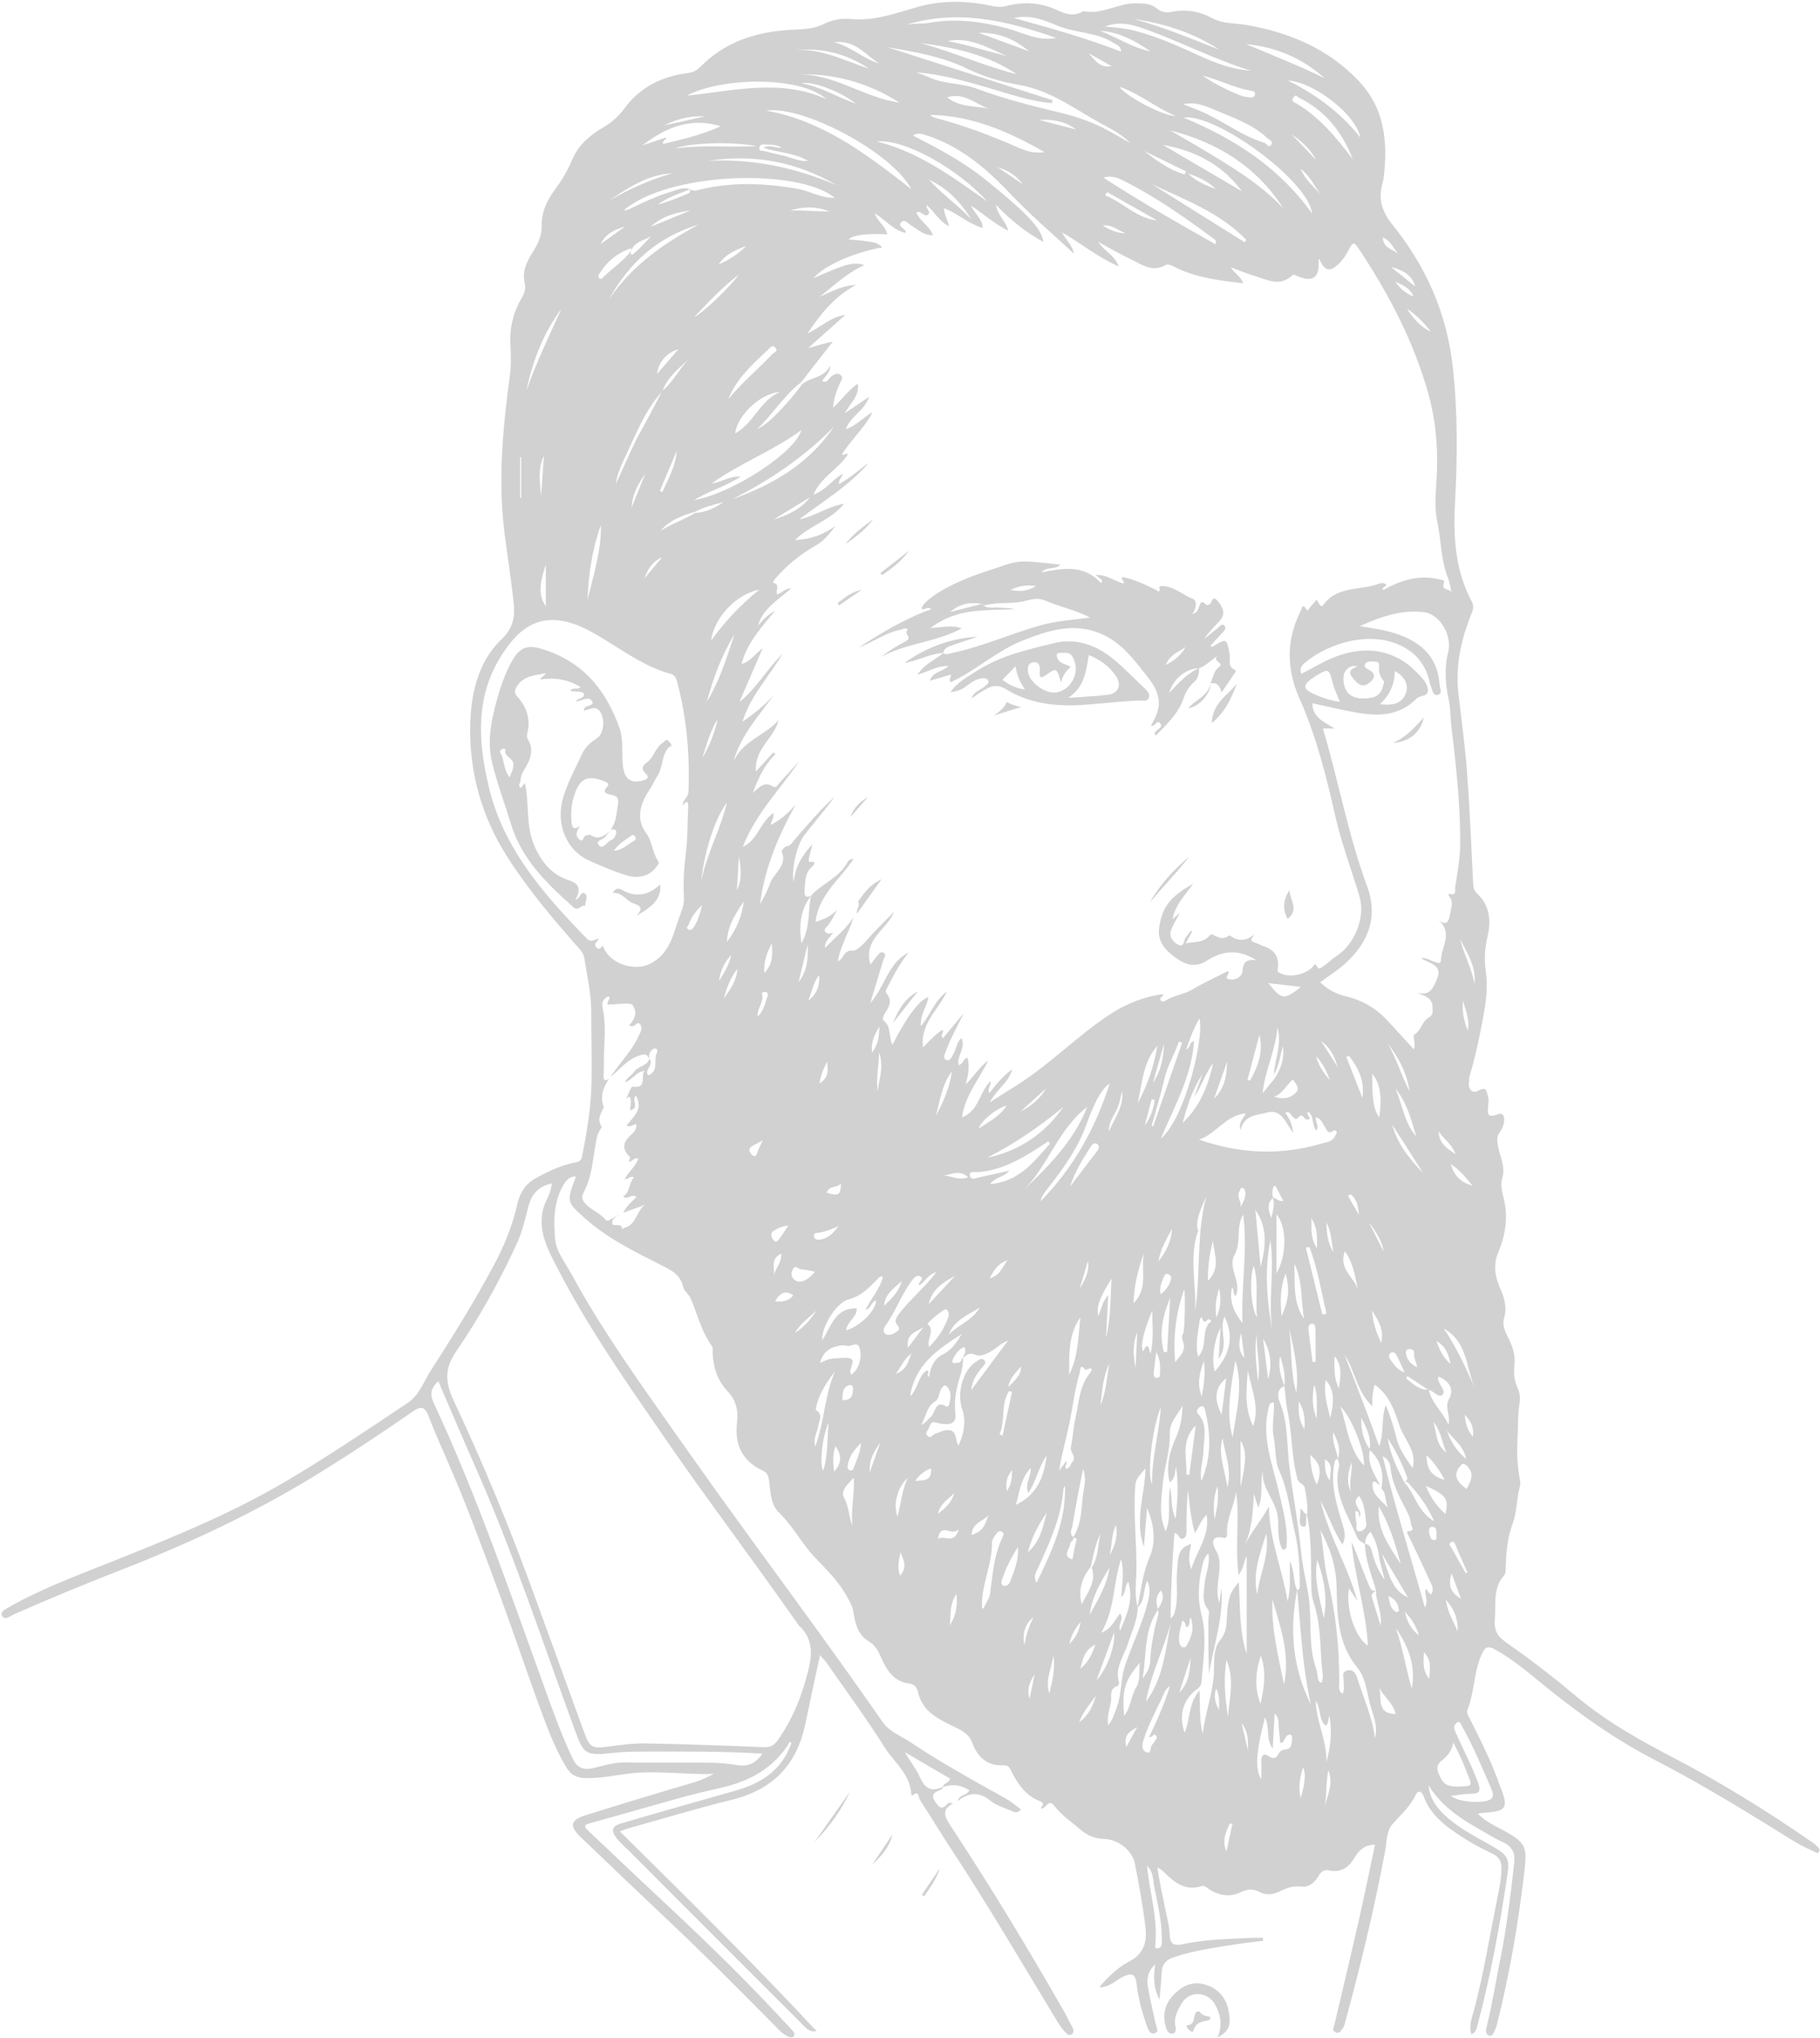 <?xml version="1.0" encoding="UTF-8" standalone="no"?><svg xmlns="http://www.w3.org/2000/svg" xmlns:xlink="http://www.w3.org/1999/xlink" data-name="Layer 1" fill="#d1d1d1" height="2355.2" preserveAspectRatio="xMidYMid meet" version="1" viewBox="-1.8 -2.1 2104.2 2355.2" width="2104.2" zoomAndPan="magnify"><g id="change1_1"><path d="m1099.849,2081.963c-12.847,7.02-9.999,14.583-3.015,25.18,46.631,70.754,90.583,143.177,132.52,216.815,2.843,4.992,5.149,10.289,8.005,15.272,1.798,3.138,3.198,6.812.357,9.085-3.996,3.196-7.03-1.137-9.232-3.571-3.579-3.958-6.473-8.603-9.259-13.2-40.07-66.122-79.122-132.85-121.659-197.484-12.232-18.586-23.729-37.798-35.93-56.479-1.447-2.216-.941-11.543-8.395-4.912-.153.136-1.462-.502-1.471-.802-.722-23.573-19.686-37.23-30.8-54.861-20.968-33.263-44.381-64.986-66.858-97.293-2.073-2.98-4.718-5.563-7.875-9.236-5.832,27.31-11.521,53.35-16.936,79.448-9.706,46.774-37.081,75.791-83.995,87.419-40.864,10.129-81.219,22.311-121.789,33.624-2.252.628-4.409,1.603-8.728,3.199,77.657,76.666,154.211,152.117,227.564,230.841-9.434,1.688-13.741-5.173-18.488-9.898-66.155-65.842-132.036-131.958-197.985-198.007-4.981-4.988-10.585-9.502-14.809-15.064-6.874-9.05-5.429-13.961,5.559-17.18,43.994-12.89,88.114-25.352,132.215-37.872,28.829-8.185,52.217-22.855,63.415-52.343.412-1.084,1.644-2.134-.75-4.167-18.242,30.749-46.974,46.005-80.78,53.563-14.925,3.337-29.826,6.87-44.566,10.939-35.447,9.787-70.754,20.083-106.207,29.845-8.186,2.254-5.514,4.917-1.446,8.749,25.119,23.662,50.024,47.554,75.28,71.068,48.309,44.978,96.037,90.536,141.161,138.749,6.473,6.916,12.88,13.894,19.408,20.758,1.893,1.991,3.192,4.348,1.607,6.599-1.661,2.358-4.405,1.541-6.766.442-6.93-3.226-11.76-8.993-16.95-14.253-40-40.536-80.18-80.882-121.644-119.938-33.825-31.861-67.379-64.011-100.971-96.119-13.222-12.637-12.111-19.777,5.05-25.188,41.99-13.239,84.164-25.905,126.401-38.337,7.868-2.316,15.045-5.841,22.532-9.656-33.76,1.358-67.347-4.699-101.156.041-15.495,2.172-30.989,5.096-46.829,4.856-9.942-.151-17.143-3.15-22.56-12.179-14.573-24.29-23.965-50.779-33.603-77.12-14.895-40.708-28.485-81.896-43.557-122.536-17.496-47.178-34.658-94.501-54.45-140.798-9.429-22.055-19.393-43.903-28.078-66.247-4.197-10.799-8.953-10.943-17.458-5.064-37.569,25.972-75.595,51.24-114.58,75.082-71.052,43.454-146.199,78.336-223.68,108.5-41.506,16.159-82.679,33.134-123.429,51.141-4.228,1.868-10.918,7.762-13.874,1.268-2.115-4.645,5.514-8.118,10.077-10.676,35.366-19.826,73.25-34.067,110.761-48.991,71.292-28.363,142.423-56.766,208.772-96.056,47.734-28.266,93.654-59.183,139.7-89.989,13.553-9.068,18.265-24.381,26.414-37.013,25.458-39.461,50.201-79.415,72.474-120.829,12.174-22.637,21.965-46.248,27.619-71.235,3.068-13.555,9.366-23.861,21.188-30.335,14.4-7.887,29.31-15.11,45.515-18.285,4.83-.947,7.241-1.947,8.17-6.613,5.755-28.903,10.628-57.958,11.063-87.48.393-26.654-.321-53.322-.332-79.984-.009-21.253-4.935-41.847-8.139-62.661-.961-6.245-6.01-10.61-10.112-15.285-28.452-32.424-56.225-65.422-79.346-101.957-28.924-45.705-43.287-96.171-42.36-149.897.642-37.195,8.747-74.695,36.639-101.18,18.586-17.648,14.221-35.822,12.048-54.982-3.633-32.038-9.701-63.754-11.71-96.049-3.222-51.799,2.117-103.023,8.99-154.157,1.686-12.545.914-24.963.461-37.356-.692-18.923,3.976-36.15,13.499-52.122,3.424-5.743,4.456-10.814,2.952-17.51-3.03-13.492,3.312-25.183,10.154-36.008,5.853-9.26,9.854-18.057,9.573-29.698-.378-15.645,6.803-30.005,15.995-42.163,8.347-11.04,14.577-22.811,20.084-35.269,7.188-16.261,20.314-27.035,35.128-35.724,10.026-5.881,17.912-12.955,25.025-22.603,17.726-24.042,43.059-36.47,72.573-40.191,5.928-.748,10.221-2.597,14.795-7.267,27.788-28.373,62.84-39.951,101.722-42.566,13.731-.923,27.714-.253,40.863-6.844,9.555-4.79,20.267-6.91,31.322-5.805,26.697,2.669,51.474-6.654,76.323-13.704,29.167-8.275,57.868-7.683,86.935-1.353,5.7,1.242,11.031,1.517,16.93-.047,19.794-5.248,39.336-3.996,58.068,4.756,9.682,4.524,19.302,7.79,29.566,1.82.36-.209.782-.624,1.094-.558,21.522,4.514,40.266-9.59,61.183-9.111,8.358.192,16.871.195,23.612,6.028,5.295,4.582,11.099,5.063,17.454,3.811,16.56-3.261,32.101-.41,46.892,7.524,12.377,6.639,26.364,5.454,39.622,7.779,49.555,8.693,94.177,27.42,129.404,64.556,30.707,32.372,33.968,72.026,28.676,113.657-.207,1.627-.766,3.214-1.204,4.808-4.923,17.947-.94,32.156,11.419,47.482,38.287,47.479,62.583,101.046,69.703,162.963,6.128,53.283,5.585,106.551,2.766,159.455-2.157,40.494.52,78.07,19.673,113.87,2.76,5.16.916,9.736-.933,14.343-11.754,29.28-18.424,59.339-14.773,91.133,3.534,30.773,7.767,61.503,10.067,92.373,3.144,42.189,4.802,84.49,6.942,126.75.238,4.707.784,8.713,4.583,12.204,14.556,13.377,16.313,31.345,12.301,48.447-3.414,14.553-4.29,27.93-2.107,42.682,2.671,18.05-.287,36.39-3.64,54.416-4.014,21.583-8.561,43.027-14.831,64.089-.933,3.136-1.081,6.558-1.233,9.864-.365,7.904,4.785,11.898,10.852,8.397,10.517-6.068,9.685,2.351,11.486,7.425.791,2.227.257,4.954.19,7.451-.211,7.834-4.171,18.614,11.505,12.078,4.586-1.912,7.29,1.964,6.839,7.368-.434,5.188-2.227,9.633-5.253,13.739-3.624,4.918-3.056,9.007-1.973,15.574,1.983,12.021,8.997,23.778,5.052,36.858-2.329,7.723-.524,15.771,1.447,23.413,5.646,21.885,2.18,43.027-6.274,63.196-6.257,14.929-3.36,28.436,2.619,41.964,4.837,10.943,7.671,21.74,4.201,33.73-2.638,9.114,2.155,17.079,5.843,24.811,4.573,9.585,7.425,19.186,6.102,29.936-1.134,9.214.124,18.197,4.015,26.772,2.275,5.014,2.898,10.488,2.054,15.841-2.368,15.018-1.76,30.194-2.582,45.086-.873,15.817.251,30.56,3.107,45.694.447,2.37.124,5.058-.497,7.428-3.657,13.941-3.436,29.54-8.12,42.017-6.821,18.173-7.526,35.784-8.164,54.117-.069,1.978-.64,4.392-1.885,5.806-13.181,14.978-9.046,32.974-10.527,50.491-1.253,14.813,4.297,20.705,15.432,28.458,27.429,19.098,53.883,39.755,79.523,61.224,34.525,28.909,73.438,50.428,113.015,71.089,55.702,29.08,108.972,62.148,160.558,97.972,1.689,1.173,3.008,2.866,4.619,4.17,1.8,1.457,2.872,3.301,1.787,5.378-1.917,3.668-4.192.662-6.126-.143-19.199-7.992-36.145-19.989-53.734-30.776-42.596-26.121-85.414-51.812-129.87-74.697-44.392-22.852-84.919-51.452-123.797-82.665-19.679-15.799-38.62-32.684-60.978-45.019-9.312-5.137-12.075-2.598-16.164,6.721-8.764,19.972-7.753,42.084-15.662,62.004-1.933,4.867.84,7.974,2.625,11.523,12.774,25.392,25.587,50.761,34.789,77.75.267.782.766,1.483,1.06,2.258,8.56,22.551,6.056,26.508-17.695,28.119-2.432.165-4.845.625-9.148,1.2,9.631,10.041,21.078,14.471,31.373,20.273,22.409,12.626,25.817,17.465,22.997,42.317-6.968,61.398-17.238,122.233-32.474,182.168-.506,1.991-1.36,3.915-2.227,5.789-1.376,2.977-3.016,7.24-6.606,6.045-4.098-1.365-3.842-6.139-2.914-9.843,6.556-26.169,10.694-52.816,16.022-79.226,7.39-36.625,11.789-73.621,16.019-110.671,1.266-11.089-2.199-18.955-13.136-23.881-10.538-4.746-20.333-11.145-30.442-16.842-21.927-12.356-41.994-26.82-55.488-48.981,1.105,14.774,9.094,25.777,19.384,35.25,16.578,15.263,36.774,25.091,56.055,36.249,16.142,9.342,18.43,13.826,15.688,32.227-8.672,58.185-19.222,115.994-34.366,172.896-1.168,4.388-1.681,8.863-7.262,11.36-3.228-10.479.938-20.179,3.281-29.068,10.438-39.596,17.119-79.965,25.075-120.025,2.691-13.548,6.025-27.407,6.441-41.588.266-9.062-2.384-14.538-10.969-18.485-16.951-7.792-33.068-17.253-48.179-28.284-13.296-9.706-24.702-21.182-30.476-36.941-2.682-7.32-6.954-8.121-9.845-1.957-6.516,13.891-17.946,23.168-27.374,34.404-6.12,7.294-5.796,20.214-7.781,30.723-12.385,65.583-27.922,130.424-45.511,194.787-.866,3.169-1.419,6.71-3.26,9.249-1.941,2.677-4.154,7.04-8.841,4.583-4.218-2.211-1.689-5.461-.935-8.647,9.691-40.95,19.429-81.89,28.739-122.927,6.364-28.052,12.078-56.251,18.221-85.029-12.943-.117-19.242,7.537-24.314,15.979-6.813,11.34-16.161,16.48-29.081,13.674-7.571-1.644-10.348,4.18-13.077,8.314-5.136,7.78-11.321,11.472-20.606,10.351-8.565-1.034-16.386,2.344-23.706,5.878-7.846,3.789-15.609,4.191-22.735.429-7.855-4.148-14.06-3.439-21.943.333-11.813,5.652-24.202,4.115-35.404-2.965-3.147-1.989-5.735-5.423-9.85-4.114-18.427,5.86-30.897-4.026-42.784-15.746-2.231-2.2-4.657-4.203-8.187-5.733,2.537,16.313,5.963,32.17,9.193,47.982,1.991,9.745,4.763,19.582,5.055,29.327.341,11.378,5.212,13.303,14.58,11.313,26.605-5.649,53.687-6.152,80.696-7.392,4.211-.194,8.439-.027,12.659-.027.031,1.162.061,2.324.092,3.486-11.164,1.4-22.373,2.507-33.48,4.26-23.537,3.714-47.141,7.061-69.9,14.695-9.027,3.028-13.566,8.292-13.914,17.851-.337,9.248-1.427,18.468-2.443,30.826-7.598-14.119-6.776-26.151-5.166-40.258-9.014,8.567-9.678,17.497-8.155,26.411,2.366,13.851,5.625,27.554,8.672,41.282.95,4.28,4.727,10.174-1.152,11.815-5.388,1.504-7.454-4.757-9.145-9.611-5.457-15.658-9.844-31.697-11.641-48.07-1.426-12.994-7.465-11.494-15.741-7.657-8.697,4.032-15.407,12.467-27.328,12.026,10.401-12.362,21.626-23.007,34.89-29.879,17.294-8.959,20.405-23.449,18.465-39.556-2.963-24.589-7.394-49.041-12.195-73.354-3.087-15.631-19.561-28.14-35.698-28.576-10.747-.29-19.383-3.95-27.741-11.196-10.178-8.824-21.454-16.086-29.809-27.201-6.542-8.704-9.592,3.916-15.415,3.354.091-2.401,6.292-5.78-1.679-8.845-15.891-6.109-25.14-19.715-32.49-34.373-2.218-4.423-3.564-7.167-9.718-6.859-17.663.886-29.16-9.26-34.934-24.703-3.585-9.589-8.558-13.43-18.009-18.12-18.383-9.123-40.042-17.492-45.172-41.715-1.27-5.997-4.966-9.265-9.748-9.82-18.512-2.149-26.542-15.532-32.997-30.173-3.412-7.74-6.818-14.305-14.601-18.932-12.557-7.466-15.514-21.19-17.541-34.206-.958-6.151-3.717-10.357-6.377-15.45-9.975-19.099-24.966-33.209-39.504-48.714-14.13-15.07-24.093-34.84-39.851-49.937-9.898-9.483-9.912-24.126-11.653-37.211-.702-5.279-2.085-9.143-7.466-11.61-23.502-10.774-32.493-30.384-29.654-54.823,1.709-14.711-.773-26.178-11.133-37.138-11.114-11.757-16.208-26.791-16.963-43.096-.135-2.909.712-6.617-.744-8.595-12.278-16.677-16.68-36.763-24.74-55.251-2.104-4.826-7.579-8.53-8.67-13.386-3.392-15.104-15.265-19.928-27.138-25.955-30.27-15.366-60.823-30.273-86.474-53.34-21.037-18.917-21.373-18.544-10.31-48.131-6.474-.239-10.385,3.389-13.208,7.757-12.908,19.976-12.623,43.206-10.811,64.925,1.146,13.742,11.675,26.9,18.745,39.913,26.013,47.882,56.379,93.059,87.537,137.649,39.976,57.209,80.401,114.119,121.52,170.511,50.735,69.579,101.733,138.959,150.865,209.688,7.905,11.38,21.066,15.851,31.962,23.148,35.405,23.712,72.778,44.199,109.965,64.943,6.534,3.645,11.991,8.327,17.929,12.802-3.851,4.788-7.312,3.3-11.427,1.487-8.226-3.624-17.039-5.835-24.211-11.777-12.607-10.445-25.215-9.398-37.55.691,1.413-7.284,10.806-6.399,13.559-12.484q-14.515-9.46-30.476-3.766c.334-4.913,6.834-4.261,8.186-9.694-17.256-10.099-34.665-20.287-52.074-30.474,5.103,9.893,12.772,18.736,16.645,27.667,6.604,15.23,13.892,18.281,27.646,12.075-.945,3.184-3.905,3.904-6.41,5.013-7.042,3.12-6.777,6.788-2.683,12.889,4.315,6.429,7.919,9.02,13.544,2.252,2.24-2.696,4.305-1.146,6.547-.696Zm370.116-700.026c-7.299,6.908-5.46,14.606-1.916,23.404,1.879-8.479,4.492-15.957,1.418-23.793,3.979.848,6.977,5.101,12.404,4.085-3.226-6.24-6.005-11.64-8.84-17.012-.111-.21-.744-.145-1.835-.321-2.44,4.265-2.213,8.897-1.231,13.637Zm-668.628-792.398c-14.876,4.135-29.014,9.564-39.363,21.675,12.66-8.145,27.196-12.721,39.954-20.626,12.213-.539,22.71-5.624,32.594-12.368-11.375,2.874-22.778,5.63-33.185,11.32Zm820.592,1121.662c1.68-1.78,4.144-3.483,3.134-6.257-5.798-15.917-13.342-30.981-22.498-45.278,2.883,18.609,10.851,35.203,19.464,51.55,12.236,12.747,14.541,32.939,34.285,44.647-8.49-19.286-19.15-32.825-31.027-45.526-.388-.415-2.281.577-3.357.863Zm-28.547,2.155c-3.022.091-4.45-4.984-7.985-2.936-2.344,13.864,8.46,19.701,17.516,29.881-4.013-8.815-1.39-16.805-7.665-22.125,3.321-17.373-.159-32.683-13.632-44.964,2.413-13.893-3.475-25.52-9.632-37.07-.274,13.255,2.047,25.768,10.156,36.599-3.889,15.652,4.698,27.85,11.242,40.614ZM728.201,287.317c-2.105,4.165-.454,6.404,3.136,3.348,6.98-5.942,13.032-12.975,19.468-19.556-8.532,4.594-19.088,6.33-22.952,16.751.11-.746.307-1.495.284-2.237-.009-.279-.631-.831-.8-.77-16.08,5.728-28.378,16.058-37.006,30.736-.476.809-.336,2.491.214,3.284,1.076,1.551,2.946,1.675,4.236.328,10.657-11.137,24.257-19.189,33.421-31.883Zm532.241,1522.067c7.608-12.007,7.03-26.131,9.904-39.38-5.606,12.164-8.194,25.208-10.953,38.201-10.155,12.898-15.028,27.027-10.474,43.367,6.442-13.392,17.195-25.619,11.522-42.187ZM764.129,449.873c-19.759,21.601-30.24,48.557-42.379,74.457-4.888,10.43-10.131,21.029-11.522,32.833,10.148-21.546,18.949-43.66,30.729-64.405,8.035-14.15,15.302-28.737,22.913-43.128,12.674-10.335,19.526-25.43,30.751-36.944-11.67,11.177-24.925,21.086-30.493,37.187Zm474.957,1324.427c1.106,3.59-3.471,5.09-3.435,6.937.124,6.28-10.628,14.36,2.393,18.718,1.466-7.168,2.529-14.522,4.566-21.596,1.432-4.97-2.829-2.306-3.921-3.699,11.861-17.964,9.071-39.214,13.151-58.919,1.423-6.875.845-13.745-1.376-20.421-4.727,21.834-8.617,43.622-12.333,65.44-.768,4.508-4.061,9.361.956,13.541Zm97.97,83.704c-16.854,24.034-12.994,52.624-17.915,79.394,4.779-5.866,8.582-12.088,8.865-19.534.718-18.921,4.692-37.228,9.554-55.417.375-1.404-.471-3.135-.781-4.747,3.826-6.552,8.61-12.947,3.778-21.884-7.168,7.138-5.573,14.628-3.501,22.189Zm134.126-618.546c-.193-4.56.932-8.9,1.713-13.36,2.22-12.687,6.399-25.389,2.281-40.978-2.509,27.692-14.751,50.426-17.195,76.18,4.497-5.545,8.995-11.09,13.493-16.635,7.873-11.495,11.898-23.902,9.917-37.741-3.15,10.949-4.427,22.38-10.209,32.533Zm178.505,364.635c-8.079-5.348-16.159-10.697-24.238-16.045-.559.93-1.118,1.861-1.677,2.791,7.98,5.621,14.613,13.543,26.239,12.932,3.266,15.392,15.845,25.046,22.893,40.524,2.441-11.625-4.899-20.075.582-29.804,6.141-10.9,1.048-20.041-11.869-25.806-1.524,1.345-.823,2.699-.421,4.37,1.392,5.782,9.019,12.296,4.743,16.437-4.92,4.765-10.075-4.977-16.251-5.4Zm-900.665-382.266c-2.22-4.019-3.07-6.793-10.121-4.709-15.198,4.492-23.906,16.376-35.054,25.539,10.257-16.009,24.29-29.377,32.39-46.954,2.141-4.646,5.538-9.006,2.355-13.787-3.601-5.408-6.129,3.279-9.939,1.599-.825-.364-2.325,1.126-2.818-1.134,5.467-5.979,9.295-12.675,4.99-21.041-2.318-4.504-2.551-4.384-29.816-2.477-2.186-3.325,3.649-6.101,1.017-9.744-6.2,2.585-8.434,6.666-7.112,12.962,3.061,14.584,2.744,29.321,1.954,44.118-.62,11.611-.379,23.265-.793,34.89-.215,6.034,2.086,6.183,6.269,3.296-6.614,10.195-10.973,20.796-5.953,33.085-6.301,11.485-6.771,15.728-2.497,22.508-1.651,3.652-4.165,6.571-5.209,10.902-5.107,21.184-4.712,43.69-15.047,63.626-2.126,4.101-3.708,7.976-.074,12.603,6.972,8.879,18.386,12.172,25.4,20.901.442.55,2.366.475,3.245.013,4.311-2.265,8.502-4.759,12.736-7.172-4.22,3.021-10.537,5.793-8.565,11.654,1.058,3.144,10.755-2.538,11.395,6.101.533-.578.982-1.54,1.611-1.679,15.37-3.373,14.403-21.355,26.233-28.117-8.752,4.874-18.233,6.728-26.824,10.685,3.331-7.498,9.477-12.864,15.262-18.259-5.621-4.757-9.688,3.904-15.567-.736,8.459-5.219,6.584-15.476,12.596-21.948-4.209-2.636-6.47,2.65-10.631,1.667,5.051-8.741,12.768-14.595,15.76-23.45-5.204-1.888-6.756,3.63-10.842,3.523.351-2.094,1.621-4.981.841-5.729-10.114-9.691-7.133-17.56,2.162-25.875,2.868-2.566,6.821-6.425,5.089-12.086-3.638,1.102-6.865,4.429-10.924,1.806,15.343-17.242,16.632-21.222,11.095-34.607-6.442,3.995,5.104,15.298-7.127,16.959.368-4.171,1.538-8.394.891-12.317-.856-5.19-3.484-2.774-5.506-.304,2.574-5.078,5.766-14.768,7.626-14.519,18.24,2.445,8.401-13.164,14.125-18.277-10.245.703-13.98,10.722-22.659,12.961,1.97-5.308,7.589-7.563,10.355-11.878,4.432-6.913,15.003-6.137,17.465-14.913,6.487,6.795-6.467,12.331-1.125,19.014,12.443-4.75,6.033-16.863,9.58-25.131.761-1.774,2.061-4.157-.325-5.418-2.603-1.375-4.518.499-6.12,2.537-2.215,2.818-2.535,5.949-1.794,9.309Zm362.259,345.281c1.156-3.978,5.15-7.595,1.539-12.661-6.149,2.649-9.409,7.643-12.429,12.976-1.14,2.013-1.571,4.139-.128,5.636.643.667,3.058-.714,4.553-.467,4.785.79,4.335-4.141,6.766-5.86.207,7.515-1.12,14.629-3.444,21.896-4.423,13.833-7.202,28.14-5.375,42.822,1.145,9.205-3.576,12.398-11.726,12.117-3.58-.123-7.213-.835-10.674-1.805-6.184-1.734-6.855,3.276-8.432,6.778-1.218,2.706-4.877,5.567-1.166,8.825,3.85,3.38,5.631-1.646,8.429-2.547,5.869-1.891,11.549-5.684,17.857-4.022,7.467,1.967,5.324,10.534,9.251,17.721,7.034-15.1,8.785-29.526,4.321-42.325-6.344-18.188.572-45.827,17.316-55.694,2.518-1.484,5.455-3.522,7.993-1.104,3.425,3.263.083,5.855-1.926,8.263-6.043,7.245-11.713,14.642-12.899,26.558,15.008-20.186,28.744-38.662,42.481-57.139-5.283,1.839-9.146,4.872-13.048,7.853-7.388,5.645-17.207,11.541-24.656,8.481-7.937-3.26-10.229.861-14.603,3.699ZM795.661,216.279c3.762,3.104,7.87,1.613,11.792.668,37.717-9.088,75.389-7.436,113.291-.754,14.112,2.488,26.792,10.888,42.697,10.308-42.827-34.633-191.83-30.122-244.212,14.482,3.753.021,6.472-1.355,9.399-2.765,14.83-7.142,29.772-14.133,45.583-18.824,6.994-2.075,14.004-5.931,21.804-2.704-12.893,4.984-26.112,9.28-37.431,17.726,12.147-3.447,23.803-8.062,35.365-12.903,2.045-.856,2.675-2.982,1.712-5.233Zm517.973,1638.783c-.105,14.742-6.823,27.655-11.064,41.302-4.617,14.857-15.894,28.296-10.618,45.559.361,1.18-.822,3.948-1.816,4.252-9.961,3.052-6.522,11.582-7.469,18.102-1.221,8.407-5.217,16.649-3.082,27.075,5.722-7.131,7.317-13.939,9.738-20.497,5.927-16.056,4.326-33.363,10.054-49.72,8.598-24.554,20.051-48.108,26.263-73.499,1.81-7.4,2.788-14.712-1.056-22.975-5.257,11.005-2.025,23.07-11.299,30.761,4.034-19.312,5.762-38.821,13.881-57.596,7.899-18.268,5.426-38.453-2.828-57.377-1.147,14.171-2.295,28.343-3.638,44.931-11.169-31.918,1.529-61.142,1.83-90.651-5.054,5.952-11.097,11.88-11.63,18.268-2.755,32.983,1.623,65.99,1.168,99.048-.197,14.318-2.672,28.845,1.564,43.016Zm169.452-255.629c-8.921,3.671-7.712,12.933-5.647,17.825,9.781,23.177,8.463,47.6,11.095,71.695,3.796,34.754,10.839,69.168,14.167,103.951,1.673,17.483,6.326,34.157,8.69,51.337,3.716,26.999-.96,54.852,8.303,81.332,1.354,3.871,1.464,8.163,2.386,12.206.427,1.872.886,4.048,4.344,4.51.396-2.682,1.421-5.467,1.099-8.086-3.463-28.162-1.348-57.006-10.545-84.489-1.935-5.784-2.537-11.874-2.671-18.217-.595-28.07.543-56.289-5.12-84.06l.345.378c.648-10.248-.73-20.167-2.746-30.288-1.145-5.748-6.803-4.691-8.451-10.56-7.098-25.283-6.04-51.543-11.286-76.951-2.074-10.046-2.688-20.394-3.969-30.611,1.554-11.962-1.109-23.29-4.965-34.438-2.349,12.091.91,23.338,4.971,34.465Zm93.568,183.018c-3.147-2.49-7.875-4.337-9.192-7.572-10.811-26.557-28.937-51.349-21.06-82.754.63-2.514-.911-5.572-1.502-8.498,4.093-11.02-.335-20.536-5.098-30.584-2.205,11.395,4.192,20.665,5.207,30.896-3.494-.009-3.509,2.534-4.01,5.061-4.426,22.315,1.307,43.282,7.546,64.421,2.623,8.886,7.341,18.383,1.677,29.384-10.729-16.706-16.285-34.494-25.218-50.586,9.383,40.324,31.623,75.717,42.468,115.574-3.036-4.522-6.072-9.044-9.591-14.284-4.063,23.354,7.054,56.407,21.824,66.063-2.01-40.824-15.433-79.688-18.96-120.198,7.588,17.018,13.354,34.48,20.543,51.403,1.805,4.25,3.58,5.993,7.886,5.21-2.629,1.908-6.06,3.478-4.832,7.636,2.965,10.04,6.119,20.023,10.033,32.749,2.199-16.25-5.882-27.598-5.246-40.392-4.957-17.802-12.457-34.998-12.824-53.891,6.0.195,7.002,4.831,8.18,9.263,3.046,11.457,7.445,22.294,14.429,32.033-1.774-9.293-5.193-18.22-6.415-27.437-1.338-10.098-4.412-19.151-9.804-28.069-4.259,4.271-6.552,8.828-6.043,14.572Zm-78.7,52.734c2.788-.254,3.087-2.293,3.074-4.434-.133-20.781-.936-41.616-5.701-61.845-5.608-23.809-7.581-48.359-18.029-71.29-5.287-11.604-3.856-26.125-6.507-39.114-2.726-13.358,1.025-26.73.215-40.022-4.189-.067-4.886,2.083-5.431,3.985-9.939,34.656,3.889,67.078,11.263,99.58,4.747,20.926,10.692,41.153,8.785,62.772-.152,1.726-1.211,3.978-4.503,3.885-6.278-11.243-4.587-24.003-5.377-36.054-1.308-19.93-19.226-33.913-17.653-54.7-3.26,13.576.985,27.603-5.135,42.106-2.045-6.335-3.566-11.047-5.087-15.759-1.044,21.334-2.196,42.147-11.706,61.627,7.81-17.087,20.381-30.791,29.055-47.204.598,38.405,15.638,73.045,21.714,109.58,3.833-14.44,2.057-28.874,2.572-46.533,6.005,12.932,3.397,24.081,8.428,33.453-9.135,45.706-5.399,89.937,15.871,132.157-9.948-43.529-11.761-87.99-15.85-132.19ZM924.226,439.839c-20.02,15.296-32.861,37.228-51.081,54.265,6.682-3.624,12.734-7.866,17.992-12.932,12.736-12.273,24.35-25.59,34.952-39.767,10.103-7.774,25.513-7.042,31.864-21.077.456,8.204-6.072,12.228-9.259,18.109,5.997,2.342,7.409-2.749,9.785-4.787,3.6-3.088,7.51-5.145,11.1-2.74,4.741,3.177.702,7.2-.835,10.846-3.378,8.011-6.511,16.118-7.416,27.255,11.185-9.966,18.227-21.034,28.579-27.634,2.43,13.882-8.476,21.736-14.865,33.934,10.269-6.92,18.51-12.472,28.139-18.96-5.757,16.24-21.677,22.674-27.181,37.462,12.7-3.97,20.293-14.086,31.094-19.54-9.371,18.18-24.959,31.675-35.488,48.744,2.576,2.054,5.442-2.89,6.761.132-11.234,17.133-31.082,26.143-39.734,46.334,14.344-5.009,21.962-17.445,33.81-23.927-.544,4.348-5.005,6.453-4.25,11.648,13.094-6.911,23.064-16.571,34.411-24.334-22.909,26.399-52.797,44.349-80.418,65.095,17.84-3.077,32.089-14.593,51.902-18.014-15.948,19.737-39.797,24.958-56.835,42.079,18.442-.961,33.264-6.361,46.713-16.284-6.622,8.827-12.848,17.032-22.631,22.565-17.32,9.797-32.909,22.207-46.026,37.401-1.473,1.707-4.488,5.216-2.563,5.789,8.052,2.393,1.517,9.451,3.969,13.168,5.821-1.264,8.62-7.044,16.061-6.817-15.198,13.758-32.839,23.236-38.261,43.113,5.566-6.934,11.834-12.968,19.784-17.312-15.052,18.688-32.149,36.026-38.773,61.62,10.441-3.114,14.991-11.095,24.456-18.333-9.929,22.942-18.42,42.559-26.91,62.176,19.902-15.741,31.815-38.066,49.703-55.462-15.194,25.902-36.862,48.055-46.154,78.198,14.104-9.529,26.447-19.37,36.878-31.818-17.713,24.947-39.094,47.328-47.359,78.245,10.069-24.264,36.318-30.185,52.105-48.16-4.757,20.883-28.279,32.816-26.049,59.216,7.576-8.278,13.81-15.091,20.045-21.904.803.653,1.606,1.306,2.408,1.959-12.14,11.844-19.297,26.347-26.018,44.848,8.07-7.797,13.989-13.319,22.687-7.737,4.399,2.823,5.749-1.472,7.789-3.66,7.832-8.398,15.54-16.911,23.294-25.381-22.34,32.593-50.568,60.867-65.445,99.075,17.701-8.032,20.092-28.957,35.267-38.983,1.659,5.701-3.006,8.899-2.814,13.558,11.497-5.883,20.496-13.891,28.669-23.345-20.166,36.375-36.076,73.744-41.16,115.059,4.535-7.846,8.68-15.883,11.675-24.328,4.308-12.149,20.27-20.04,13.396-36.518-.479-1.149,3.229-5.634,5.412-5.992,5.439-.891,7.202-5.182,10.1-8.49,14.734-16.817,28.921-34.145,45.849-48.95-11.26,15.199-23.634,29.455-35.212,44.332-9.022,11.593-15.377,41.483-12.199,54.105,1.59-16.842,8.873-30.061,21.75-43.604-1.906,7.02-3.176,11.303-4.189,15.645-.354,1.518-.079,3.183-.092,4.78,12.962-1.407,2.182,6.78,1.998,6.976-6.57,7.011-6.117,16.157-6.973,24.565-.179,1.763-1.791,12.161,7.499,7.542-11.995,15.639-14.307,33.193-11.14,55.194,10.666-19.269,7.181-37.963,11.094-55.2,12.702-13.974,32.096-20.552,41.839-37.903.98-1.745,2.511-4.933,7.181-4.302-15.714,23.718-40.112,40.997-43.831,72.453,10.545-3.019,18.322-6.885,24.661-13.68-2.921,6.197-5.921,11.99-9.756,17.165-1.864,2.516-5.675,4.46-3.799,7.779,1.853,3.277,5.781,2.296,9.037,1.27-2.622,5.532-9.865,8.608-9.115,17.604,11.666-12.49,24.718-21.793,32.903-35.693-4.895,17.278-15.046,32.761-18.099,51.111,7.061-2.739,6.358-13.501,17.686-12.308,4.46.47,12.774-8.469,18.221-14.742,9.107-10.488,19.292-20.04,29.023-29.986-8.44,20.894-36.039,31.56-27.243,60.914,2.845-3.789,5.092-7.098,7.678-10.118,1.842-2.152,4.141-5.405,7.128-3.871,4.219,2.168,1.032,5.517.112,8.497-4.945,16.019-9.749,32.082-15.165,49.99,17.306-19.393,20.49-46.622,44.398-58.506-8.952,11.212-16.045,23.52-22.463,36.222-1.672,3.309-4.979,8.805-3.887,10.021,8.479,9.441,3.548,17.06-1.833,25.168-1.231,1.855-2.136,6.194-1.294,6.813,9.687,7.128,6.269,19.112,10.688,28.343q26.118-50.237,41.541-55.005c-1.281,10.948-9.823,19.902-8.59,33.643,11.345-14.025,16.395-30.443,30.011-40.125-9.739,21.222-31.168,37.048-27.512,64.519,7.265-7.239,13.821-14.764,22.239-20.173,3.274,3.056-3.816,5.874.868,9.371,7.91-9.466,15.886-19.013,23.863-28.559-6.889,14.456-14.939,28.142-20.303,43.106-1.306,3.645-4.63,9.022.466,10.954,4.251,1.612,6.266-4.288,8.221-7.651,3.187-5.481,3.223-12.867,9.196-17.818,5.028,12.107-5.924,20.694-3.44,31.253,5.471-1.052,5.434-7.87,10.345-8.45,2.564,10.485.784,20.58-2.369,30.927,9.056-8.596,15.383-19.412,26.276-27.902-10.723,22.381-26.836,40.43-30.378,65.846,19.959-7.857,20.007-29.282,33.083-41.953.881,5.871-4.529,8.97-1.274,13.729,7.726-10.045,15.646-19.762,26.188-27.215-3.42,14.606-17.414,22.387-25.941,38.192,11.636-7.4,20.089-12.935,28.695-18.221,38.956-23.927,70.804-57.219,108.696-82.501,19.053-12.712,39.855-21.399,63.227-24.486-.293,3.775-5.117,4.167-3.012,7.225,1.254,1.821,3.837,1.597,5.635.412,9.464-6.243,21.072-7.067,30.877-12.844,13.362-7.874,27.535-14.373,41.163-21.36,3.959,3.163-5.361,7.386.864,9.158,3.471.988,7.853.957,11.767-1.918,3.02-2.219,4.443-5.35,4.541-7.902.336-8.743,3.865-13.48,15.635-12.023-21.275-13.636-39.888-10.396-57.015.625-12.852,8.271-23.808,5.032-34.279-2.174-12.437-8.557-23.495-18.739-20.803-36.41,3.592-23.579,12.496-35.267,39.195-50.264-9.052,13.115-20.424,23.739-23.819,40.901,2.918-2.515,4.547-3.919,8.372-7.216-4.258,8.28-7.861,13.825-10.035,19.883-2.717,7.573,2.093,13.489,7.845,16.615,7.745,4.209,6.446-4.784,9.056-8.062,2.067-2.595,4.045-5.261,6.062-7.896.471.347.942.695,1.413,1.043-2.261,4.112-4.522,8.224-7.442,13.536,10.187-1.894,20-.511,27.173-8.442,1.101-1.218,2.096-2.575,4.126-1.565,9.354,4.654,9.341,4.552,15.793,2.942,1.633-.408,2.379-3.072,4.989-1.258,9.247,6.429,18.4,5.568,27.18-2.024-1.876,4.053-7.002,7.46,1.05,9.685,3.553.982,6.794,3.046,10.311,4.213,12.512,4.15,18.008,13.152,15.657,26.744-.375,2.167.137,2.643,1.705,3.611,10.927,6.747,31.407,2.697,39.911-7.973.907-1.138,1.877-3.12,3.23-.192,3.016,6.529,6.589,1.4,9.08-.168,4.884-3.075,8.91-7.504,13.772-10.623,21.528-13.806,34.084-45.16,26.897-69.236-9.218-30.882-20.789-61.199-27.9-92.541-10.527-46.402-21.928-92.287-41.38-135.905-14.993-33.62-15.692-67.384,1.058-100.746,1.053-2.098,2.608-8.963,5.301-4.642,3.267,5.24,3.203,3.598,5.575.278,2.285-3.199,5.088-6.027,7.8-9.175,4.824,8.262,5.648,8.87,8.048,5.614,16.331-22.151,43.17-16.041,64.615-24.304,2.228-.859,5.734-1.152,8.064,1.635-.949.881-1.849,1.725-2.757,2.56-.763.702-2.333.941-1.457,2.571.342.15.796.523,1.008.416,2.567-1.304,5.052-2.773,7.645-4.02,17.924-8.62,36.455-12.976,56.335-8.024,2.682.668,7.196.158,5.74,4.325-3.047,8.72,4.357,5.598,8.666,10.266-1.738-7.296-2.237-11.815-3.878-15.872-8.409-20.788-7.861-43.371-12.464-64.936-4.24-19.865-.779-41.429-.291-62.235.682-29.111-2.18-57.806-10.002-85.853-16.567-59.401-44.719-113.35-78.442-164.595-8.241-12.522-8.305-12.35-15.548,1.427-1.916,3.644-4.447,7.071-7.193,10.155-11.543,12.962-18.817,12.099-24.727-2.712-.361.208-1.048.437-1.036.622,1.307,20.638-6.216,26.562-24.302,19.141-1.82-.747-4.837-2.287-5.483-1.641-14.611,14.597-29.787,5.588-44.676,1.125-8.592-2.575-16.902-6.091-26.908-9.758,4.24,7.559,11.288,10.074,14.13,18.359-25.989-2.91-50.334-5.926-73.305-15.962-5.257-2.297-12.685-7.109-15.94-5.239-15.94,9.158-28.004-.513-40.674-6.51-12.839-6.076-25.116-13.341-37.639-20.084,6.16,10.249,18.625,14.695,23.701,28.386-24.362-10.677-43.096-26.385-65.617-39.408,4.247,8.868,11.532,13.784,13.857,24.637-26.412-24.355-51.564-45.884-74.478-70.083-27.455-28.994-57.811-54.686-97.092-67-4.619-1.448-9.084-2.967-14.67.561,29.385,14.971,58.189,30.233,83.916,50.986,46.494,37.506,64.899,55.949,66.97,71.982-19.834-10.947-37.172-24.331-54.816-42.923,1.875,13.238,11.395,18.048,14.243,30.061-16.538-8.266-28.255-19.447-42.927-28.994,4.282,9.985,13.046,15.338,13.449,25.719-16.827-4.839-29.174-16.809-44.715-22.946-.162,7.568,4.111,13.137,5.682,21.123-11.947-6.212-16.815-17.34-26.118-24.591-.311,4.683,4.87,7.527,2.551,10.206-4.744,5.479-8.746-5.093-14.331-1.609,4.378,9.952,14.946,15.239,19.456,26.116-10.912.481-17.34-6.641-25.03-10.99-3.868-2.187-8.036-8.742-12.431-3.272-2.877,3.581,3.443,6.402,5.681,9.549.274.385-.125,1.247-.248,2.148-13.958-3.239-22.707-14.914-35.472-22.622,3.642,10.109,12.659,14.838,14.573,24.257q-36.106-1.805-44.899,5.813c6.758.668,13.355.992,19.831,2.053,6.609,1.083,13.874.948,19.163,7.161-33.719,6.14-68.026,21.602-79.082,35.459,38.511-16.912,45.569-18.752,58.319-14.971-19.682,9.099-35.067,23.534-51.445,36.69,12.525-5.454,24.087-12.709,42.013-13.803-25.673,13.837-40.536,33.199-56.274,56.18,15.985-7.454,26.099-18.966,43.912-21.504-15.755,14.025-29.455,26.221-43.155,38.416,9.349-2.468,17.903-5.442,28.676-7.607-13.188,16.892-25.049,32.084-36.91,47.277Zm-288.159,925.642c-15.565,3.209-23.526,12.691-27.149,27.264-3.594,14.457-7.064,29.009-13.379,42.676-19.963,43.203-43.077,84.907-69.846,123.963-14.559,21.242-12.35,37.194-2.517,58.059,32.506,68.98,61.755,139.404,88.066,211.002,21.037,57.243,41.633,114.647,62.562,171.93,6.176,16.905,9.512,18.231,26.79,15.895,14.634-1.979,29.46-4.012,44.161-3.754,45.669.8,91.327,2.466,136.967,4.344,7.838.323,11.939-2.679,16.108-8.628,17.809-25.408,28.738-53.811,35.723-83.637,4.012-17.132,3.456-34.403-11.185-47.797-1.474-1.348-2.479-3.222-3.646-4.891-49.994-71.502-102.81-140.97-152.316-212.844-43.68-63.416-87.925-126.457-123.304-194.98-10.987-21.278-23.617-43.431-16.805-69.65,2.48-9.544,9.301-17.479,9.772-28.953Zm1000.232-220.745c15.208,4.962,19.184-5.95,23.269-15.472,7.128-16.617-8.866-17.792-18.603-24.215,7.282-.617,11.563,3.23,16.599,4.561,2.484.657,6.447,2.844,6.535-2.088.281-15.677,15.678-32.596-4.909-47.97,11.796,9.97,14.146,2.971,15.623-6.048,1.046-6.389,4.09-12.751-.574-19.023-.811-1.091-3.342-4.307.983-3.409,7.305,1.518,4.967-5.027,5.264-6.999,2.522-16.729,5.814-33.378,5.949-50.425.362-45.723-4.834-91.055-10.175-136.315-1.255-10.635-.967-21.425-3.287-31.959-3.958-17.972-4.958-36.02-.422-54.092,4.737-18.875-9.176-43.638-28.202-45.995-24.93-3.088-48.282,4.642-73.887,16.09,9.621,1.651,15.674,2.635,21.706,3.733,33.431,6.09,67.461,21.605,70.281,62.949.316,4.634,4.235,11.548-2.326,12.909-5.52,1.144-5.964-6.663-7.98-10.896-1.041-2.184-1.144-4.799-1.808-7.182-4.403-15.793-13.035-27.88-27.681-36.399-36.334-21.136-87.274-6.692-115.928,17.369-3.451,2.898-6.349,6.792-4.037,12.694,8.033-4.244,15.941-8.415,23.842-12.599,42.04-22.265,81.427-18.486,109.581,10.895,5.388,5.623,11.903,11.202,12.899,19.435,1.099,9.088-8.955,6.698-13.038,10.887-19.168,19.666-43.318,20.619-68.194,16.379-17.73-3.022-35.233-7.379-52.261-11.018.072,16.009,12.831,21.486,26.002,29.241h-13.812c18.164,60.929,29.208,123.19,51.162,182.539,12.954,35.02,1.419,64.911-25.544,89.134-8.925,8.018-19.266,14.462-28.785,21.497,8.905,9.051,19.117,13.665,30.001,16.321,17.763,4.335,33.086,12.678,45.654,25.837,11.008,11.525,21.621,23.428,32.651,35.428,2.729-6.521-1.712-15.759.145-16.806,8.521-4.801,9.155-15.662,17.143-20.029,5.125-2.801,4.319-6.467,4.303-11.373-.041-12.22-9.682-13.284-18.136-17.589Zm-848.991-216.114c.715-7.019,6.603-9.418,6.844-15.588,1.689-43.301-1.999-85.989-13.249-127.903-1.04-3.874-2.819-7.388-7.739-8.72-27.166-7.354-49.877-23.401-73.415-37.908-16.873-10.4-34.252-20.815-54.114-23.517-33.618-4.572-53.398,17.364-68.733,42.041-29.413,47.333-25.765,98.978-13.55,150.302,16.992,71.395,63.698,124.071,113.026,174.902,5.076,5.23,9.039,1.663,13.804-.003-.345,4.166-5.845,5.374-3.261,9.294,1.854,2.814,4.076,3.943,6.877.59,2.007-2.402,1.706-.27,2.393,1.288,8.146,18.474,35.573,27.013,53.021,18.49,21.375-10.441,26.581-30.503,32.891-50.085,2.753-8.543,7.346-16.591,6.817-26.223-.953-17.363.034-34.726,2.228-51.972,2.256-17.734,1.772-35.572,2.696-53.353.4-7.699-1.723-6.611-6.538-1.634Zm92.344,1095.713c-46.948-3.014-91.898-2.36-136.824-2.391-11.623-.008-23.326.159-34.856,1.456-32.649,3.673-34.93,1.468-44.292-24.001-38.047-103.503-72.296-208.437-117.183-309.357-14.05-31.589-27.466-63.459-41.566-96.112-8.243,7.648-10.146,14.752-5.476,24.741,49.844,106.63,87.835,217.892,127.924,328.339,10.242,28.218,20.132,56.587,33.321,83.675,5.207,10.695,13.001,12.916,23.494,10.328,12.807-3.159,25.35-6.981,38.941-6.538,21.603.705,43.246.02,64.869.262,20.739.232,41.509-.924,62.16,2.792,11.134,2.004,21.218-.836,29.487-13.194Zm547.624-302.453c-1.834,15.221-10.294,28.982-10.434,44.849-.025,2.822,1.137,9.494-4.285,8.215-15.505-3.657-12.084,8.851-9.316,13.211,7.82,12.319,4.44,24.454,3.366,36.957-.65,7.569-1.85,15.268,1.225,24.899,1.114-6.968,1.89-11.823,2.666-16.678,2.347,34.403-9.274,66.214-14.559,99.058-.693-20.925-.695-41.626-.691-62.326.001-4.156,1.764-9.744-.27-12.215-7.817-9.498-4.814-19.488-4.037-29.89.834-11.166,6.658-21.75,4.366-35.113-4.185,4.29-5.567,7.991-6.562,11.973-4.889,19.573-6.469,39.57-1.457,59.014,6.642,25.766,1.939,51.09.141,76.609-.264,3.75-1.556,6.668-5.134,9.261-16.509,11.97-21.578,30.34-14.479,50.469,6.601-15.085,3.922-33.322,17.19-48.883.902,18.661-.366,34.739,3.758,50.541,2.597-25.604,13.006-49.67,13.03-75.578.011-11.692-.052-24.645,7.29-33.369,7.3-8.674,7.05-17.394,7.629-26.873,1.347-22.053,3.606-28.456,13.808-39.874,1.465,28.379.447,57.348,9.041,83.066v-113.044c-3.704,6.225-2.954,13.291-9.36,21.801-4.397-33.849,1.545-64.956-2.926-96.079Zm65.877-414.822c-8.008-11.134-13.534-28.145-29.66-23.606-10.808,3.042-27.197,2.338-31.017,20.327-2.831-9.185,3.545-13.722,6.177-19.31-23.118,1.911-34.059,23.532-54.168,30.311,46.829,16.436,93.795,18.547,141.148,4.707,5.792-1.693,13.304-1.96,16.346-9.225.591-1.412,1.904-2.925,1.681-4.177-.307-1.726-2.624-2.704-3.922-1.638-6.385,5.246-7.566-1.362-9.805-4.391-2.968-4.018-3.976-9.791-10.44-10.954-.8,5.396,4.236,9.868.587,15.154-5.619-6.083-2.212-16.281-9.38-21.652-3.587,3.26,4.339,6.989.691,8.821-6.102,2.08-5.917-7.908-11.175-3.168-3.978,3.585-3.219,3.4-7.012.643-2.507-1.823-2.921-7.36-9.142-5.206,5.662,7.127,8.423,14.892,9.09,23.365ZM1057.342,81.461c4.976,1.9,10.089,3.507,14.905,5.751,17.556,8.182,37.596,6.5,55.173,13.098,31.38,11.779,63.802,19.93,96.118,27.681,19.652,4.714,37.866,11.057,55.34,20.509,8.77,4.744,17.39,9.763,26.078,14.658-7.98-7.846-17.143-13.806-26.809-18.787-33.554-17.29-63.258-41.951-102.441-48.493-20.519-3.426-41.183-9.721-60.183-19-28.957-14.142-60.413-18.931-91.818-24.584,63.845,20.488,127.69,40.976,191.536,61.464-.366,1.125-.731,2.251-1.097,3.377-26.816-2.512-51.983-11.668-77.702-19.074-25.724-7.408-51.714-14.448-79.1-16.6Zm530.529,1924.967c3.275-11.599-.55-22.509-4.078-33.539-5.157-16.123-5.71-35.27-16.18-47.825-23.229-27.853-23.39-61.622-24.079-93.142-.55-25.177-7.779-45.373-18.771-66.04,3.428,18.633,3.743,37.441,8.251,56.189,9.477,39.422,13.878,79.95,13.557,120.761-.034,4.251-1.239,9.375,3.967,12.321,2.193-4.838,1.028-9.823,1.119-14.677.09-4.811-3.008-10.937,4.822-12.388,6.872-1.273,9.439,4.3,10.947,9.112,7.15,22.814,17.464,44.727,20.445,69.228Zm-.35-408.506c-2.16,7.728-3.102,15.207-2.606,25.084-18.561-17.629-20.141-41.65-32.363-59.985,13.88,35.156,27.388,70.266,40.157,106.023,6.162-15.543,1.882-31.762,7.741-47.431,5.314,13.081,9.236,25.533,12.36,38.381,3.173,13.05,11.389,23.743,18.595,34.447,5.365-20.057-10.048-33.201-15.395-49.713-5.749-17.752-12.107-35.204-28.487-46.806Zm-231.525,171.347c-2.5,33.088-4.104,65.233-4.522,98.644,4.293-2.856,4.486-5.745,5.241-8.551,4.184-15.558.822-31.467,2.418-47.084,1.202-11.766-.465-25.802,16.194-30.206-1.726,9.487-4.002,18.279.132,29.136,6.702-21.975,21.951-39.374,17.766-62.916-6.154,5.738-8.828,13.472-13.447,21.326-5.104-17.216-6.115-33.495-8.041-49.835-1.779,15.977-1.742,31.884-1.809,47.791-.014,3.375-.381,7.031-4.175,8.29-5.016,1.664-3.189-4.977-9.756-6.595ZM800.697,575.784c44.197-7.653,117.399-55.346,123.984-80.981-32.087,23.946-69.292,37.291-103.723,61.754,12.59-1.664,20.325-8.884,33.654-7.849-18.781,12.069-37.777,16.882-53.915,27.077Zm844.816,1279.555c5.121-8.698-1.426-14.929,1.24-21.196,3.131,1.58,2.541,5.927,6.535,5.799,2.059-3.616,1.561-7.546.095-10.784-7.91-17.471-16.133-34.802-24.391-52.113-1.596-3.346-5.781-9.515-2.832-9.712,8.932-.596,3.701-5.16,3.438-8.113-.64-7.186-4.021-13.496-7.295-19.706-7.512-14.247-14.636-28.488-16.413-44.928-.556-5.14-2.39-10.937-9.092-13.753,14.378,58.692,32.192,115.212,48.715,174.506Zm-130.319-1610.597c-3.734-37.804-112.178-116.613-148.613-110.893,59.136,24.386,110.989,58.032,148.613,110.893Zm-463.509-28.397c-21.356-41.668-124.568-96.885-167.704-90.634,65.798,11.768,116.784,50.872,167.704,90.634Zm351.878,63.86c1.51-4.885-1.39-5.911-3.157-7.216-33.073-24.424-66.706-48.023-103.596-66.455-6.311-3.153-13.265-6.144-23.014-3.383,43.303,27.92,86.211,52.639,129.767,77.055Zm-37.639,1335.249c3.134,10.255-16.093,20.981-15.312,39.581.783,18.664-6.255,37.52-7.914,56.462-1.575,17.985-5.402,36.524,3.225,55.961,7.322-17.538,1.206-34.414,5.346-50.521,2.187,10.837.012,22.379,6.214,36.094,2.107-22.478,3.379-41.297.326-60.406-1.393,6.158-.357,13.398-7.222,18.347-4.901-19.526.542-37.329,7.611-52.972,7.585-16.787,6.744-33.326,7.728-42.546Zm309.597,457.706c8.595,6.466,28.218,8.471,40.452,5.973,8.459-1.727,9.849-6.083,6.816-13.158-10.725-25.017-21.308-50.104-34.602-73.913-1.059-1.897-1.811-5.623-5.008-3.953-1.889.987-3.924,4.01-3.805,5.994.185,3.113,2.034,6.164,3.352,9.166,8.102,18.462,17.785,36.196,24.562,55.287,3.16,8.902,1.288,12.157-8.272,12.146-7.37-.008-14.741,1.481-23.495,2.458Zm-656.533-600.03c-3.931-.926-5.116,1.734-6.711,3.333-9.55,9.571-18.246,19.116-32.798,22.856-14.713,3.781-32.017,32.832-30.674,47.434,10.423-16.409,15.15-37.844,39.868-36.946.74,9.993-11.174,15.101-12.216,25.431,16.692-5.09,34.349-22.871,34.749-34.664-5.893,1.362-5.657,9.311-12.297,11.105,6.199-13.602,16.91-24.139,20.08-38.548ZM1351.306,148.629c22.899,13.359,45.924,26.521,68.335,40.813,22.574,14.396,44.264,29.615,62.503,49.532-31.047-48.547-76.182-76.485-130.838-90.345Zm-145.396,25.148c-41.754-23.965-84.123-42.32-132.348-43.128,1.865,1.698,3.949,2.944,6.205,3.533,32.332,8.447,63.547,20.16,94.056,33.562,10.148,4.458,19.761,7.862,32.086,6.033Zm216.668,1311.734c-3.588,16.079,2.381,28.97,12.153,41.334-1.824-41.83,6.2-83.453.81-125.385-8.85,14.446-1.765,31.699-9.968,46.414-8.567,15.368,8.729,31.248,1.3,47.67-3.862-2.635-1.139-6.829-4.296-10.034Zm255.964,526.179c-2.501,10.519-7.462,15.994-13.235,20.467-6.005,4.653-6.395,9.596-3.533,16.064,5.867,13.258,10.627,15.284,30.79,13.728,5.692-.439,7.195-1.322,4.962-7.219-5.187-13.693-10.531-27.266-18.983-43.039Zm-110.516-1243.992c-4.627,0-5.954-.351-6.985.054-10.302,4.047-10.576,13.179-8.851,21.459,2.309,11.083,10.964,15.991,21.995,15.809,10.195-.168,20.091-1.549,22.914-14.041.533-2.358,2.154-4.977.252-7.12-4.24-4.775-5.256-10.526-4.754-16.381.481-5.607-3.3-4.728-6.313-5.071-3.793-.432-8.204-.396-10.009,3.248-1.578,3.186,2.229,4.792,4.586,6.16,7.379,4.283,7.8,9.009,1.317,14.483-6.767,5.714-12.177,4.262-17.691-2.313-4.823-5.751-10.61-10.658,3.54-16.289Zm-336.951,927.66c4.287-1.099,4.667-5.374,6.935-8.042,5.5-6.471-3.078-11.036-1.698-17.268,2.404-10.857,2.675-22.194,5.189-33.016,3.982-17.138,4.191-35.5,15.452-50.539,1.092-1.458,9.105-11.545-3.674-5.425-6.776-9.11-6.148,1.191-6.737,3.121-5.865,19.202-7.955,39.255-11.968,58.677-3.583,17.341-8.748,34.693-11.913,54.546,3.465-4.732,5.82-7.948,8.217-11.222,2.166,3.026-2.822,6.124.198,9.169Zm71.534,130.111c-4.582,6.178-2.342,12.889-7.904,17.957.348-14.765,3.805-27.974-.39-43.911-9.511,29.355-7.047,58.393-23.006,85.084,12.83-4.963,15.576-14.975,21.89-22.197,5.258,7.149-3.33,12.371.014,19.826,7.687-18.486,15.97-35.429,9.396-56.759Zm-90.489-505.941c-.618-.96-1.236-1.92-1.853-2.879-3.92,2.607-7.801,5.274-11.766,7.81-21.571,13.8-43.728,26.095-70.098,27.948-3.3.232-9.568-1.605-8.905,3.429.869,6.598,6.848,3.413,11.04,2.49,10.774-2.373,21.548-4.749,34.621-7.63-6.841,7.875-16.027,7.257-22.368,15.476,34.233-2.806,50.78-26.138,69.33-46.643Zm248.595,662.956c-10.561,40.17-11.637,60.167-4.231,71.474,0-6.743.286-13.328-.075-19.876-.417-7.572,2.679-10.991,9.245-6.552,5.618,3.798,8.418,1.41,10.626-2.733,2.2-4.129,4.83-4.95,9.374-5.531,5.754-.735,6.062-6.867,6.394-11.787.136-2.021-.073-4.986-2.412-5.101-4.502-.222-5.167,4.455-7.328,7.176-.914,1.151-1.089,3.255-4.043,1.911-.506-5.382-.914-11.13-1.622-16.841-.643-5.183,1.206-11.127-4.771-16.587-.736,13.625-1.387,25.673-2.192,40.569-8.452-12.032-2.93-24.318-8.966-36.122Zm-94.599-1864.184c6.653,2.628,12.289,4.811,17.892,7.076,26.333,10.646,48.752,29.212,76.133,37.63,2.572.791,4.955,6.87,7.986,1.881,2.401-3.95-2.809-5.512-4.893-7.474-17.275-16.266-39.487-23.57-60.698-32.596-11.172-4.754-22.5-9.545-36.422-6.517Zm-412.13-5.696c-31.906-27.97-123.896-24.897-161.694-4.167,53.464-5.357,107.925-20.152,161.694,4.167Zm-189.424,51.7c22.96-5.323,45.707-10.854,66.943-20.506-33.066-10.259-61.536-.265-90.519,22.059,11.27-3.748,19.303-6.418,27.881-9.271-.883,3.567-4.849,3.534-4.305,7.718Zm516.649,1085.628c-3.744,2.702-5.888,4.887-7.925,7.651-10.527,14.279-15.343,30.945-21.885,47.071-9.756,24.047-25.221,45.066-41.053,65.619-3.272,4.248-7.348,8.206-9.296,16.046,38.796-39.638,63.532-84.63,80.159-136.386Zm97.486-48.835c-2.67,40.061-22.186,74.122-38.435,112.651,28.109-23.886,50.749-117.901,44.573-138.953-6.391,11.371-10.923,23.074-15.195,35.672,5.616-1.532,2.868-8.54,9.057-9.37ZM1219.46,41.735c-56.597-19.706-113.885-33.804-174.117-14.954,9.346-2.232,18.968-1.011,28.183-2.63,29.914-5.256,58.944-1.391,87.922,6.222,19.047,5.003,36.918,15.598,58.012,11.362Zm123.192,123.574c30.495,17.914,60.989,35.828,91.484,53.742-22.751-30.991-54.308-47.111-91.484-53.742Zm-281.519,1317.9c-2.83-4.182,7.224-6.95.906-10.37-3.977-2.153-7.041,1.563-9.302,4.507-12.668,16.502-19.103,36.714-31.552,53.417-1.588,2.13-2.167,7.437,1.338,8.965,4.348,1.895,8.971-.581,12.734-3.099,3.345-2.239,3.014-4.407.086-7.94-3.223-3.889-1.33-7.917,2.264-12.615,12.816-16.752,29.527-30.07,43.144-48.191-9.842,2.837-13.014,11.074-19.617,15.326Zm78.506-1252.546c-32.139-35.822-94.014-72.504-127.729-69.259,48.651,11.968,87.77,41.354,127.729,69.259Zm305.114-150.942c-41.528-12.758-80.126-32.803-120.811-47.56-15.424-5.595-30.852-10.482-48.335-3.477,12.219.804,23.162,1.854,34.138,4.653,26.816,6.839,51.681,18.175,76.655,29.643,18.467,8.48,37.698,15.213,58.354,16.741Zm-189.597,1197.398c-32.969,24.979-44.292,65.776-71.821,94.385,28.697-27.619,56.56-55.868,71.821-94.385Zm74.737-1066.46c35.808,22.416,71.616,44.832,107.424,67.247.588-.949,1.176-1.897,1.764-2.846-30.324-31.445-70.948-46.366-109.188-64.402Zm217.442,598.373c-3.068-7.905-6.465-14.569-8.238-21.64-4.267-17.017-4.828-17.464-20.003-8.205-1.758,1.073-3.391,2.358-5.041,3.6-9.332,7.021-9.123,11.125,1.656,16.355,9.581,4.649,19.723,7.981,31.626,9.89ZM817.277,183.716c51.708-2.6,100.853,7.929,148.102,28.162-45.929-26.996-95.328-36.219-148.102-28.162Zm27.638,390.946c47.184-16.611,88.76-41.199,117.611-83.882-34.261,34.99-74.094,62.055-117.611,83.882Zm193.169-458.182c-36.997-23.624-77.382-34.439-121.251-32.583,44.238-2.408,79.469,26.834,121.251,32.583Zm-335.75,227.402c26.021-38.813,63.079-64.627,103.542-86.424-46.757,14.081-80.457,43.855-103.542,86.424ZM1170.189,18.645c43.731,12.118,84.174,23.392,124.213,38.983-.543-7.224-5.371-7.927-8.56-10.008-19.479-12.711-43.341-11.294-64.372-19.791-14.791-5.975-30.315-13.402-51.28-9.184Zm-107.85,29.022c37.84,10.292,73.665,26.527,111.57,36.05-33.853-22.658-72.267-31.049-111.57-36.05Zm360.996,1611.265c4.06-29.556,12.668-58.999,3.093-88.855-4.573,29.522-11.47,58.962-3.093,88.855Zm-440.69-72.82c7.84-4.464,13.161-20.011,9.162-31.064-2.848-7.872-9.87-.321-14.848-2.016-2.538-.864-5.686-.552-8.435-.068-11.102,1.957-19.088,7.5-22.271,20.043,10.611-5.341,10.622-5.129,27.835-6.035,19.928-1.049,2.335,14.289,8.557,19.139ZM1562.292,182.101c-12.107-31.817-32.163-56.486-62.823-71.632-1.644-.812-3.109-4.027-5.752-.124-3.492,5.158,1.777,6.167,3.485,7.188,27.074,16.198,46.519,39.921,65.09,64.567Zm-422.853,1153.621c37.346-7.777,66.642-27.746,88.4-58.838-27.445,22.574-56.466,42.758-88.4,58.838ZM1529.829,88.333c-25.966-23.144-56.459-36.29-91.216-39.459,30.554,12.646,61.264,24.911,91.216,39.459Zm-149.971,1425.38c6.744-44.211,1.204-89.482,13.009-133.207-10.409,22.347-12.142,31.143-9.362,40.718.595-1.909,1.19-3.817,1.785-5.726-13.892,32.045-3.385,65.484-5.432,98.216Zm-22.984,58.286c5.479-6.914,12.66-13.449,9.475-22.828-1.311-3.861-2.594-6.056-.316-10.066,2.262-3.981,2.417-46.427,1.465-51.591-9.9,27.159-13.15,55.423-10.624,84.484Zm8.654-276.539c19.984-18.78,29.506-42.993,35.276-69.093-9.276,11.951-13.072,26.754-21.977,39.123,3.145-8.704,6.29-17.409,9.435-26.114-11.274,17.16-17.401,36.285-22.734,56.084Zm-136.056,419.404c-2.528,3.038-1.97,6.701-2.378,10.032-3.717,30.35-16.309,57.6-28.773,84.904-2.488,5.449-5.864,10.464-1.65,17.134,17.112-35.577,34.272-71.102,32.801-112.07Zm-94.32,141.761c2.699-5.867,7.019-11.562,7.849-17.726,2.916-21.655,4.269-43.527,13.919-63.722,1.051-2.199,3.06-5.973-.881-7.506-3.117-1.212-5.457,1.641-6.985,3.964-1.789,2.72-4.047,5.952-4.002,8.93.396,25.798-12.798,49.476-11.475,75.349.008.164.629.296,1.576.711Zm334.255-10.447c-1.611,32.819,6.441,64.329,13.291,98.224,7.43-35.831-4.364-66.833-13.291-98.224Zm101.482-1689.444c-4.738-26.428-53.726-64.128-83.8-65.862,32.304,16.245,60.475,36.362,83.8,65.862Zm-247.766,1807.741c19.982-27.093,22.556-59.382,28.605-90.634-8.521,30.514-23.124,59.213-28.605,90.634Zm-212.765-425.166c-27.386,17.463-54.395,35.14-59.922,72.185,9.579-9.098,9.064-23.715,19.366-30.033,4.861,1.463-1.786,4.619,2.597,7.539,1.409-11.884,6.707-21.566,15.915-26.081,10.918-5.353,16.03-14.649,22.044-23.609Zm483.362-727.718c13.84,1.728,24.393-.035,29.446-11.596,4.49-10.274-.97-20.667-12.296-26.616-.427,14.202-4.916,26.694-17.15,38.212Zm-184.407,720.789c-7.895,15.156-10.506,37.765-6.603,50.272,18.297-20.501,22.119-41.196,11.216-63.446-6.708,15.33,5.551,32.455-6.727,48.962.763-12.908,1.38-23.344,2.115-35.788Zm-84.921,621.478c2.712,31.249,13.18,61.423,9.265,93.079-.102.822,1.106,2.582,1.646,2.559,1.511-.064,3.463-.4,4.396-1.409,2.46-2.661,1.696-6.252,1.718-9.498.144-20.366-4.752-40.05-8.611-59.833-1.671-8.564-1.054-18.062-8.414-24.898ZM899.749,451.046c-19.796.398-48.692,25.039-51.588,47.637,21.299-11.473,28.585-38.023,51.588-47.637Zm570.067,1088.007c-6.478-35.869,2.621-72.107-2.937-107.997-7.079,36.19-3.768,72.134,2.937,107.997Zm-119.001,407.207c-6.175,4.031-7.176,9.651-9.358,14.157-7.668,15.836-15.888,31.47-21.212,48.338-1.702,5.391-2.403,11.954,3.543,14.045,5.992,2.108,3.716-5.644,6.165-8.292,1.114-1.205,1.985-2.646,2.901-4.023,1.529-2.298,4.381-4.821,1.475-7.442-2.738-2.47-4.179,3.495-7.574,1.961,9.039-18.665,17.539-37.486,24.061-58.745ZM840.181,459.197c15.466-18.815,34.275-34.406,50.955-52.06,2.161-2.287,6.904-2.958,3.83-7.06-3.803-5.073-7.266.56-9.058,2.23-17.909,16.688-36.268,33.125-45.727,56.89Zm232.201,1095.284c10.623-10.667,17.476-21.516,22.085-34.136,1.626-4.452.182-7.19-2.172-9.441-1.733-1.658-22.876,15.733-21.512,16.975,8.976,8.169-1.617,16.877,1.599,26.602Zm-196.227-875.316c-27.056,5.545-52.228,32.04-55.891,59.11,16.192-22.587,34.256-41.5,55.891-59.11Zm87.672,902.974c-9.289,12.565-18.309,25.13-21.718,40.715-.339,1.551-1.002,4.252-.422,4.601,9.021,5.428,3.075,12.559,2.332,19.013-.758,6.584-5.95,12.366-3.253,23.082,11.101-30.412,10.799-60.585,23.06-87.412Zm226.161,111.98c-12.42,12.97-12.864,28.989-17.438,42.734,23.419-10.789,32.723-30.849,35.702-56.839-9.732,13.639-11.775,29.349-21.28,43.162-4.107-11.007,3.388-18.656,3.017-29.056Zm257.102-48.425c7.807-22.486-2.237-43.098-6.294-64.363-1.3,21.776-4.371,43.696,6.294,64.363Zm170.456,159.342c-6.08-22.983-13.055-45.738-25.142-66.448-2.916,26.478,12.041,46.048,25.142,66.448Zm-42.431-113.547c1.397-16.164-14.136-55.694-27.185-68.273,8.128,23.831,9.141,48.503,27.185,68.273Zm-766.202-675.2c6.137-31.342,22.3-59.661,29.642-90.841-13.076,16.73-26.157,55.922-29.642,90.841Zm555.981,186.614c-1.21-.474-2.421-.948-3.631-1.422-4.929,14.602-13.311,27.519-16.782,42.98-4.115,18.33-9.845,36.298-14.876,54.422.617.201,1.233.402,1.85.603,11.146-32.194,22.293-64.389,33.439-96.583Zm22.339,506.43c11.473-26.878,10.983-53.908,4.333-81.259-.7-2.877-1.556-6.527-5.324-4.82-2.869,1.3-5.675,5.425-3.105,8.192,11.829,12.738,6.766,27.636,6.522,42.061-.2,11.843-4.948,23.366-2.426,35.826Zm315.824-107.77c-9.946-23.809-8.396-53.477-35.702-68.44,14.68,21.397,25.423,44.8,35.702,68.44Zm-372.694-89.286q-15.324,37.235-10.765,47.126c2.214-1.712,2.133-6.605,5.392-5.711,1.565.429,2.005,4.962,3.366,8.796,4.06-17.478,2.034-33.902,2.006-50.212Zm143.653-111.292v68.348c11.959-21.057,12.355-53.225,0-68.348Zm-158.025,518.291c-17.825,21.397-20.662,31.232-18.153,61.607,8.018-10.459,7.863-23.613,14.58-34.251,4.153-6.577,2.447-16.853,3.573-27.356Zm205.197-118.937c-4.405,23.358,3.048,45.122,7.48,67.29,4.73-23.279.241-45.496-7.48-67.29Zm-59.022-30.296c-6.927,23.018-16.284,45.625-10.363,70.528,2.387-23.707,14.603-45.803,10.363-70.528Zm43.855-247.958c-4.201-21.242-1.226-43.791-11.381-63.777,1.013,21.82-2.213,44.383,11.381,63.777Zm106.157,357.283c7.742,22.863,11.52,46.756,18.231,69.887,4.894-26.145-3.77-48.769-18.231-69.887Zm-548.866-234.951c5.616-2.447,7.412-6.516,10.533-8.716,6.157-4.338,4.718-21.272,19.329-12.103.231.145,2.204-1.435,2.339-2.36.876-6.001,3.28-12.057-.272-18.027-3.225-5.42-5.628-5.982-9.156.193-2.625,4.594-1.733,10.82-6.973,14.106-9.565,5.996-10.157,16.938-15.8,26.908ZM1407.861,55.35c-30.098-19.829-63.492-30.313-98.766-35.465,33.851,9.188,66.214,22.592,98.766,35.465Zm-730.254,635.692c6.642-28.552,15.92-56.695,15.349-86.564-9.956,27.952-14.588,56.88-15.349,86.564Zm569.716,829.063c-14.591,20.709-12.644,43.763-13.159,66.383,10.798-20.662,10.518-43.521,13.159-66.383Zm279.723-3.226c1.617-.282,3.234-.565,4.851-.847-6.264-25.848-10.132-52.315-19.89-77.26-1.339.333-2.678.666-4.017.999,6.352,25.703,12.704,51.406,19.055,77.109Zm-71.409-55.12c5.989-22.417,8.572-44.994-6.028-65.744,2.009,21.915,4.019,43.829,6.028,65.744Zm-142.231-188.847c11.569-20.801,18.953-43.024,22.864-66.427-16.98,18.962-17.371,43.562-22.864,66.427Zm175.422,260.413c2.876,24.565,1.185,49.71,8.063,73.853,3.283-25.247-2.679-49.524-8.063-73.853Zm-100.219-1448.063c13.544,9.604,28.351,16.689,43.56,22.902,3.746,1.53,8.038,1.851,12.124,2.371,2.135.272,4.176-.757,4.786-3.067.641-2.426-.712-4.149-3.008-4.489-20.005-2.962-37.864-12.826-57.462-17.716Zm-781.662,363.598c11.521-32.409,26.271-63.257,40.465-94.337-21.008,28.377-33.475,60.327-40.465,94.337Zm669.988,1094.965c5.584-22.619,4.937-45.606,6.427-68.456-14.262,22.394-17.913,33.549-15.311,43.047,3.635-7.297,4.22-16.098,11.402-23.913-.906,17.751-1.712,33.536-2.518,49.321Zm-461.48-735.238c14.852-23.872,22.971-50.935,31.968-77.651-14.917,23.953-24.386,50.115-31.968,77.651Zm716.385,1225.152c5.258-19.008,6.328-35.364,3.461-52.842-2.325,3.974-.101,8.431-4.606,11.086-8.281-7.387-4.956-19.486-11.307-28.758.6,24.012,12.507,44.606,12.452,70.514Zm-133.335-509.051c-4.477-7.471-6.623,6.346-10.02-2.356-1.617-4.141-3.055-.618-3.225.858-1.589,13.747-5.462,27.469-1.943,42.608,12.362-12.882,2.323-31.408,15.188-41.109Zm-54.508,35.802c1.188-.161,2.376-.321,3.563-.482,1.196-20.846,2.393-41.692,3.589-62.539-8.541,20.592-13.408,41.419-7.153,63.02ZM1093.724,45.323c23.182,4.321,45.409,11.777,68.134,17.145-21.884-9.454-42.931-22.271-68.134-17.145Zm-314.968,124.146c31.344-4.369,62.922-1.046,94.35-2.647-28.236-5.541-76.912-4.065-94.35,2.647Zm396.367,1616.129c-7.883,11.956-14.084,24.627-18.618,38.097-.769,2.284-1.012,5.614,1.694,6.545,3.743,1.287,6.738-1.723,7.861-4.595,4.991-12.773,10.104-25.606,9.064-40.047Zm194.69-83.926c1.117.155,2.234.31,3.351.465,2.458-18.673,4.916-37.346,7.505-57.016-17.744,17.553-9.983,37.654-10.856,56.55Zm-4.671,168.901c-1.99,8.589-4.82,16.387-3.535,24.765.439,2.862,1.635,5.942,5.027,6.191,2.89.213,3.736-2.683,4.921-4.828,5.133-9.293,7.202-18.879,3.227-30.03-2.36,4.2.119,9.284-4.455,11.618-2.787-1.547-.187-5.919-5.185-7.717Zm-381.194-109.29c-2.585-17.988,2.482-35.69,1.335-55.84-7.355,7.87-15.738,15.263-11.268,23.146,6.044,10.661,5.292,22.04,9.933,32.694ZM1292.125,98.084c8.787,11.76,50.309,33.597,65.305,33.924-24.249-10.516-42.499-26.301-65.305-33.924Zm-56.73,1270.845c10.227-13.358,20.466-26.707,30.669-40.084,2.06-2.7,4.206-5.941.92-8.701-2.572-2.16-5.465-.767-7.278,2.087-9.358,14.738-18.822,29.417-24.311,46.697Zm104.975,254.916c-9.866,23.121-16.369,77.607-10.288,89.186-.279-30.517,8.247-59.464,10.288-89.186Zm115.216,342.846c3.859-18.026,7.282-36.052.29-55.596-6.359,19.545-7.442,37.571-.29,55.596Zm114.57-215.842c-1.935-1.784.907-7.316-5.22-6.534.516,4.95.857,9.87,1.596,14.73.482,3.167-1.957,8.74,3.789,8.399,3.998-.237,8.137-4.329,7.576-8.649-1.419-10.931-1.54-22.447-8.304-32.388-11.394,9.517,5.335,15.717.564,24.441Zm-249.217-305.21c-6.79,18.262-11.51,36.907-12.268,58.205,18.031-18.099,7.851-39.503,12.268-58.205Zm372.848,272.846c4.482-8.657,9.872-17.139.831-26.203-1.938-1.943-4.533-4.143-6.748-1.831-9.535,9.955-7.706,18.201,5.917,28.033ZM910.708,56.516c33.385-4.99,62.089,10.859,92.101,20.775-27.959-19.043-58.87-25.175-92.101-20.775Zm674.048,1182.284c-.245,30.24,1.446,40.759,8.079,50.283,3.506-23.683.971-39.46-8.079-50.283Zm-82.51-100.436c-13.58-1.607-25.251-2.987-37.664-4.456,15.438,19.486,18.272,19.88,37.664,4.456Zm133.375,172.697c-5.998-19.379-10.732-39.313-24.106-55.285,8.147,18.41,10.056,39.54,24.106,55.285Zm33.776,436.345c4.101-17.373.926-21.859-22.66-32.445,5.212,13.036,12.32,23.408,22.66,32.445Zm-388.538,62c-10.377,17.148-20.474,34.345-22.831,54.673,9.355-17.53,20.223-34.41,22.831-54.673Zm-159.475-1557.935c-12.414-19.613-27.68-36.143-49.171-45.941,15.114,16.694,33.735,29.596,49.171,45.941Zm436.492,966.478c-1.058.41-2.115.821-3.173,1.232,6.213,15.801,12.427,31.602,18.64,47.403,2.915-19.291-4.583-34.603-15.467-48.635ZM1129.899,35.864c19.32,7.098,38.64,14.195,57.96,21.293-16.704-14.366-35.882-22.006-57.96-21.293Zm287.961,1945.695c2.05-21.977,7.647-44.062-1.655-65.332-3.782,21.666-1.605,43.515,1.655,65.332Zm-81.919-1728.998c-19.245-10.912-38.491-21.825-57.736-32.737-.701,1.282-1.402,2.564-2.103,3.846,20.734,8.187,35.973,26.453,59.839,28.89Zm111.71,1208.238c-5.251,14.575-3.303,48.268,3.836,59.196-2.055-20.307,2.302-39.623-3.836-59.196ZM775.418,198.225c-27.814,1.338-50.174,15.98-72.33,31.117,22.903-13.072,46.734-23.911,72.33-31.117Zm657.083,1517.779c7.112-32.088,6.783-41.771,0-53.429v53.429Zm135.932-227.408c-3.733-14.946-5.062-30.769-15.448-44.735-7.535,20.884,11.264,30.15,15.448,44.735ZM1270.179,33.538c19.635,7.625,37.243,19.662,58.098,23.642-17.705-12.101-36.171-22.354-58.098-23.642Zm-368.44,134.97c-6.492-4.198-13.589-3.256-20.474-3.649-2.711-.155-4.724.711-5.079,3.97-.461,4.237,2.738,3.013,4.821,3.508,7.984,1.897,15.985,3.731,23.951,5.703,9.08,2.248,17.686,6.801,27.471,5.772-15.724-9.442-34.307-9.45-51.594-15.143,7.611-4.337,14.155.858,20.905-.161Zm538.747,1077.133c.95.353,1.9.706,2.85,1.059,9.189-16.244,15.776-33.137,10.899-52.913-4.583,17.285-9.166,34.569-13.749,51.854Zm-39.796,185.533c-3.727,14.567-6.195,29.054-5.98,46.827,15.954-16.166,6.255-32.127,5.98-46.827Zm195.258,362.102c10.519,34.795,15.515,43.348,30.021,50.514-10.904-18.348-20.463-34.431-30.021-50.514Zm-185.321-160.961c1.865-14.802,3.514-27.88,5.249-41.652-12.737,9.739-14.745,24.056-5.249,41.652Zm1.026,27.284c-5.488,18.86,2.494,36.042,5.739,57.159,4.98-21.996-3.095-39.213-5.739-57.159ZM1141.681,123.632c-15.673-5.382-28.881-19.479-48.49-13.23,14.513,11.764,32.344,9.519,48.49,13.23Zm-201.266,1343.764c-6.009-1.09-10.776-2.51-15.577-2.635-3.341-.088-6.752-5.778-9.786-.615-1.843,3.138-2.545,7.663-.232,10.652,2.857,3.693,7.217,5.237,12.203,3.311,5.188-2.004,9.113-5.465,13.392-10.713Zm531.094-202.147c10.149,3.462,19.629,1.797,25.901-5.96,3.013-3.727-.643-9.63-4.649-13.874-7.502,6.621-11.536,16.065-21.252,19.834Zm-632.977-178.926c11.649-14.934,17.356-29.788,19.513-46.707-13.892,20.335-18.399,30.77-19.513,46.707Zm641.402,432.701c8.418-19.93,9.362-30.572,4.731-49.483-6.41,15.82-6.419,31.863-4.731,49.483ZM962.523,46.615c21.283,5.784,34.46,19.829,52.383,24.695-15.762-9.045-26.721-27.38-52.383-24.695Zm135.962,1189.437c-11.183,15.594-13.7,33.852-18.229,51.47,8.348-16.434,16.377-32.966,18.229-51.47Zm437.786,400.471c5.188-22.709,3.692-33.446-5.306-43.972-2.517,14.618.953,27.62,5.306,43.972Zm71.425-339.19c6.264,22.526,20.014,39.992,35.951,56.089-11.983-18.696-23.967-37.393-35.951-56.089Zm-92.035,274.046c1.184.136,2.369.272,3.554.408,0-12.289.15-24.58-.107-36.863-.063-3.026-.197-7.843-4.437-7.413-3.825.388-3.952,4.813-3.534,8.229,1.452,11.887,3.008,23.76,4.525,35.639Zm-307.26,174.403c-8.933,13.236-16.964,27.061-21.845,45.989,15.339-13.957,17.518-30.399,21.845-45.989ZM852.354,315.238c-18.866,14.441-35.085,31.673-51.348,48.859,8.823-3.658,41.171-34.332,51.348-48.859Zm413.572,1624.309c11.956-12.75,21.693-38.779,20.444-55.298-7.122,19.264-13.42,36.3-20.444,55.298Zm327.109,8.713c2.864,12.102-3.667,29.897,18.714,30.339-2.481-12.5-13.613-19.593-18.714-30.339ZM629.199,650.303c-4.956,16.298-10.736,32.662,0,48.19v-48.19Zm973.042,552.954c10.838,17.614,15.881,37.722,25.674,55.559-3.2-21.081-12.794-39.229-25.674-55.559Zm-646.106,438.737c-7.246,15.346-10.64,47.786-6.209,55.48,5.511-17.731,4.601-35.344,6.209-55.48Zm691.375,37.442c.044,16.345,5.99,24.524,20.939,28.5-5.753-10.877-12.117-19.992-20.939-28.5Zm-552.377-139.189c10.101-10.963,25.98-15.418,35.971-31.361-15.631,9.365-30.131,15.153-35.971,31.361ZM1367.855,199.405c.579-1.121,1.157-2.242,1.735-3.362-16.219-7.916-32.438-15.832-48.657-23.747,14.533,11.194,29.134,22.199,46.922,27.11Zm96.503,1392.405c4.607-16.769,3.115-32.476-5.867-47.062,1.956,15.688,3.911,31.375,5.867,47.062Zm81.881,10.148c1.858-12.873,4.231-25.824-5.074-37.015-.096,12.608-1.341,25.389,5.074,37.015Zm-392.461,53.305c1.18.536,2.36,1.072,3.54,1.608,3.649-16.888,7.297-33.777,10.946-50.666-1.129-.249-2.258-.498-3.387-.747-10.182,15.11-3.878,34.013-11.099,49.804Zm-81.806-150.342c10.185-10.928,20.37-21.857,30.555-32.785-13.806,7.473-26.858,15.601-30.555,32.785Zm448.665,208.438c6.15-15.26,3.759-24.955-7.596-34.166.495,11.51,1.582,22.369,7.596,34.166ZM987.745,117.809c-17.236-14.207-49.999-26.288-62.901-23.802,21.867,4.116,40.257,15.485,62.901,23.802Zm48.148,1632.603c4.039-15.612,5.261-30.731,11.634-44.523-11.737,10.261-17.034,30.817-11.634,44.523Zm126.26-475.083c-13.707,4.521-28.529,16.767-32.662,26.746,11.79-7.801,24.29-13.681,32.662-26.746Zm524.099-192.339c4.318,17.562,13.312,33.627,16.716,51.624,2.116-19.662-8.306-35.279-16.716-51.624Zm-470.155,827.165c-1.546,14.859-9.976,28.967-4.703,44.569,3.629-14.632,7.004-29.291,4.703-44.569Zm185.799-642.909c12.019-11.33,14.76-26.329,14.937-42.255-4.979,14.085-9.958,28.17-14.937,42.255Zm-408.15,398.026c-8.255,8.323-13.852,15.667-15.378,25.516-.427,2.757-.465,5.14,2.329,6.154,3.431,1.245,4.132-1.94,4.964-4.048,3.287-8.332,7.09-16.534,8.086-27.622Zm-36.264-1422.898c-14.99-6.142-30.369-6.129-45.886-1.077,15.283-.654,30.446.957,45.886,1.077Zm-206.948,17.577c15.267-6.271,30.533-12.541,45.799-18.812-16.97,2.356-33.062,6.784-45.799,18.812Zm639.499,1310.7c-4.608,12.936-8.406,26.034-2.437,41.112,2.68-14.309,4.417-27.49,2.437-41.112Zm-422.176-156.004c-7.301,3.37-14.47,6.226-22.133,7.575-3.224.568-7.618-.032-6.305,4.952,1.04,3.95,5.244,3.465,8.477,2.849,9.108-1.734,14.562-8.555,19.961-15.376Zm52.442,92.025c8.896-8,17.256-16.389,20.481-28.512-8.572,8.235-19.48,14.772-20.481,28.512Zm484.341,533.839c-4.412,12.696-5.309,27.315-2.501,34.839q7.822-26.975,2.501-34.839ZM761.08,565.076c.967.511,1.935,1.022,2.902,1.533,6.59-15.347,15.515-29.795,16.496-47.304-6.466,15.257-12.932,30.514-19.398,45.771Zm21.547-163.647c-14.149,4.058-23.434,15.712-24.722,28.468,7.643-8.801,15.285-17.602,24.722-28.468Zm99.261,720.864c10.714-11.188,9.361-22.829,8.527-34.374-4.901,10.24-9.759,20.473-8.527,34.374Zm648.054,962.4c3.716-13.26,9.823-26.596,4.046-41.045-2.943,13.427-1.635,27.302-4.046,41.045Zm-155.22-171.019l-13.158,40.077c11.264-10.934,12.439-25.27,13.158-40.077Zm-233.8-164.802c-6.375,7.203-19.533,9.213-19.259,22.814,11.413-4.376,14.132-7.499,19.259-22.814ZM829.088,303.392c12.035-4.945,22.661-12.097,31.898-21.299-12.205,4.642-24.185,9.606-31.898,21.299Zm253.406,1472.782c7.652-4.975,19.196,7.314,24.108-11.267-7.85,9.533-20.264-9.13-24.108,11.267Zm213.031-517.338c-2.094,7.688-3.011,15.685-7.014,22.999-4.036,7.374-8.617,14.667-8.318,23.633,6.367-15.145,17.533-28.785,15.331-46.632Zm374.764,417.559c-4.714-11.947-6.428-25.158-14.781-35.571,3.477,12.468,2.784,26.693,14.781,35.571Zm.768-25.615c3.964,12.107,10.111,22.586,22.244,33.269-3.225-16.764-15.707-23.137-22.244-33.269ZM623.742,571.317c1.103-15.585,2.206-31.17,3.309-46.755-7.359,15.068-4.548,30.978-3.309,46.755Zm1046.06,1275.241c2.163,15.088,9.072,25.437,13.785,36.63.16-13.066-2.924-24.885-13.785-36.63Zm-760.131-432.466c-6.929.682-11.989,2.984-16.748,5.957-5.058,3.159-2.641,7.762-.573,10.668,3.04,4.272,5.66.36,7.501-2.131,3.284-4.443,6.224-9.14,9.82-14.493Zm443.634,3.662c-6.38,11.941-13.713,23.701-15.69,37.663,8.724-10.966,14.76-23.098,15.69-37.663Zm347.328-49.75c-7.006-8.335-13.469-17.211-25.125-24.911,4.344,15.013,13.079,21.617,25.125,24.911Zm-765.933-795.451l-42.026,25.629c16.222-4.884,31.23-11.777,42.026-25.629Zm-13.161,560.133c10.254-13.003,11.149-28.105,10.411-43.574-3.47,14.525-6.941,29.05-10.411,43.574Zm529.774,406.315c-3.349,18.426-.426,36.678,1.325,54.983,3.544-18.398-2.432-36.599-1.325-54.983Zm-479.423,76.84c11.159.622,12.583-6.051,12.505-13.759-.024-2.299-1.697-4.213-3.919-3.634-9.052,2.358-7.575,10.117-8.586,17.393Zm623.182-66.142c3.344-15.8-2.73-24.977-10.681-37.449,1.287,14.453,4.546,24.451,10.681,37.449ZM1199.597,136.523c14.194,3.646,28.388,7.292,42.582,10.938-12.738-9.556-27.202-11.982-42.582-10.938Zm144.429,1067.368c-4.274,15.028-8.548,30.056-12.823,45.084,9.412-13.566,12.193-28.952,12.823-45.084Zm278.179,380.037c-3.808-8.245-6.161-13.877-9.002-19.251-1.319-2.495-3.684-5.422-6.892-3.539-2.937,1.723-2.559,5.381-.709,7.729,3.966,5.033,6.777,11.382,16.602,15.062Zm-282.091-90.428c6.159-4.77,10.021-10.16,11.91-17.181.856-3.183-.619-4.758-2.915-5.927-3.199-1.628-4.45.743-5.384,3.154-2.368,6.108-5.495,12.091-3.611,19.954Zm-75.415,404.843c-13.852,6.644-14.406,18.017-17.626,27.856,8.441-6.454,13.213-15.139,17.626-27.856Zm5.827-276.787c6.68-15.136,7.208-31.626,10.062-47.655-7.237,15.021-8.053,31.413-10.062,47.655Zm-460.55-577.807c-8.261,7.822-12.573,14.466-15.433,22.212-.77,2.086-3.957,4.05-.603,5.989,2.44,1.411,4.793-.416,6.246-2.549,4.725-6.938,6.921-14.795,9.79-25.652Zm17.937-214.91c-8.802,13.936-12.725,29.8-17.789,45.214,8.14-14.197,14.399-29.139,17.789-45.214Zm831.168,718.756c3.179,10.3,8.154,19.349,16.123,26.47-1.908-10.974-5.887-20.684-16.123-26.47Zm-324.062,12.669c-1.1,8.683-2.062,15.597-2.815,22.534-.317,2.917-.268,6.985,2.946,7.317,4.714.486,4.179-4.538,4.27-7.286.232-6.962.108-14.047-4.402-22.564Zm-370.811,108.709c-3.392,9.282-3.211,18.296-1.531,29.558,9.396-10.858,8.182-19.909,1.531-29.558Zm139.801,170.962c-8.008,11.558-6.392,22.349-7.596,36.186,7.516-12.604,8.929-22.803,7.596-36.186Zm416.622-202.775c-.482-13.136,1.685-26.477-3.163-39.277-2.138,13.338-2.635,26.55,3.163,39.277Zm172.044,178.456c.727-.19,1.453-.38,2.18-.571-4.625-10.426-9.422-20.781-13.749-31.33-1.053-2.568-1.911-5.246-4.757-3.999-4.18,1.833-1.387,4.496.028,6.964,5.505,9.603,10.876,19.283,16.297,28.935Zm-86.169-1509.129c9.263,7.453,18.526,14.906,27.788,22.359-3.826-14.052-15.019-19.067-27.788-22.359Zm-840.681-163.58l47.343-10.54c-16.759-.939-32.429,3.079-47.343,10.54Zm884.689,1795.055c.985-11.84,3.049-21.087-5.954-30.881-.778,11.557-1.894,20.41,5.954,30.881Zm-129.721-497.683c.485-14.472.129-25.093-6.506-34.394.561,10.614-1.789,21.734,6.506,34.394Zm140.746-134.918c.206,13.54,9.765,19.857,19.342,26.18-3.39-10.959-13.293-17.118-19.342-26.18Zm-605.299,403.737c15.586-.293,18.57-2.67,18.509-14.336-7.889,2.449-13.344,7.499-18.509,14.336ZM1403.794,216.33c-8.949-8.997-20.239-13.936-32.077-17.945,8.912,8.967,20.421,13.541,32.077,17.945Zm283.624,1629.095c-3.993-10.716-7.208-19.347-10.956-29.405-3.886,12.569-2.338,21.545,10.956,29.405Zm-716.907-480.157c-4.17,5.667-14.179,2.367-16.457,10.946,14.11,3.995,15.986,2.851,16.457-10.946Zm-76.363,136.313c8.763.975,15.785-.021,21.2-6.812-9.952-7.006-15.56-2.016-21.2,6.812ZM1491.408,153.076c10.51,10.964,19.18,20.007,28.367,29.591-6.421-11.965-15.417-20.677-28.367-29.591Zm-208.086-78.775c-8.828-4.964-17.655-9.927-26.483-14.891,7.16,8.309,13.692,17.657,26.483,14.891Zm369.143,307.118c-7.706-10.405-16.7-19.586-27.52-26.748,6.912,11.244,15.572,20.628,27.52,26.748Zm-387.116,1575.674c-6.314,9.483-14.75,17.774-19.438,30.947,11.866-8.719,15.976-19.619,19.438-30.947Zm371.33-378.952c-1.366-7.328-4.238-11.91-3.628-17.134.359-3.078-3.271-4.738-6.402-4.067-4.12.883-3.077,4.654-2.483,7.087,1.365,5.587,4.93,9.68,12.513,14.114Zm-213.64,527.344c-1.04-.121-2.079-.242-3.119-.364-4.14,9.609-9.29,19.071-3.752,32.304,2.597-12.075,4.734-22.007,6.871-31.94Zm-111.911-527.081c.624-13.558,1.247-27.116,1.871-40.673-5.621,13.346-4.613,26.973-1.871,40.673Zm-460.445-460.947c-7.758,10.055-12.303,21.672-15.524,33.876,7.575-10.134,14.753-20.435,15.524-33.876Zm689.106,327.574c-2.169-11.555-2.255-23.599-7.919-34.331-.03,12.072,1.539,23.768,7.919,34.331Zm20.514,277.07c-2.98-11.457,1.664-23.017.49-34.41-3.988,11.554-6.37,23.069-.49,34.41Zm-716.737-620.752c-7.878,8.597-12.71,18.551-14.075,30.05,6.216-9.338,11.858-18.931,14.075-30.05Zm-122.585-841.735c-11.928,3.517-22.706,8.479-28.309,20.248,9.436-6.75,18.872-13.499,28.309-20.248Zm803.549-37.715c-7.203-9.86-12.285-21.483-22.626-28.821,4.758,11.758,14.261,19.869,22.626,28.821Zm-346.777,1060.755c12.165-6.574,22.877-14.725,29.808-26.986-9.936,8.995-19.872,17.991-29.808,26.986Zm-164.817-23.713c1.499-13.762,7.415-27.359,1.765-45.022-.89,17.391-3.647,31.065-1.765,45.022Zm392.792,456.393c-4.988,13.658-4.635,26.041-3.305,38.507,2.68-12.13,5.173-24.275,3.305-38.507Zm-488.454-177.038c10.125-6.757,18.244-15.484,24.691-25.784-8.686,8.131-18.624,15.01-24.691,25.784Zm487.24-18.113c4.838-10.33,5.784-20.037,3.275-33.601-4.142,13.473-5.01,22.378-3.275,33.601Zm-365.243,271.478c-2.004,10.062-3.85,17.893-.525,26.893,8.244-8.608,5.003-16.611.525-26.893Zm62.082-68.484c-5.827,6.929-15.602,11.047-18.917,24.168,10.488-8.015,16.6-14.741,18.917-24.168Zm-227.23-550.416c7.403-7.165,8.803-16.029,11.546-24.191.749-2.229-.029-4.057-2.667-4.422-1.744-.241-4.14.417-3.692,2.08,2.521,9.366-5.996,16.351-5.186,26.533Zm191.602,358.845c-8.063,5.345-20.474,7.389-17.778,23.681,6.813-9.076,12.295-16.379,17.778-23.681Zm116.95,367.326c1.53-11.424,5.473-22.085,10.299-32.466-10.068,8.722-13.201,19.639-10.299,32.466Zm-438.474-1353.389c-8.424,11.553-14.99,24.093-15.885,38.82,5.295-12.94,10.59-25.88,15.885-38.82Zm687.723,847.885c3.576-5.641,6.362-11.18,6.142-17.463-.063-1.805-1.192-4.64-2.518-5.123-3.262-1.19-3.477,2.276-4.599,4.254-3.594,6.331,3.868,12.051.974,18.333Zm-416.955-209.218c-5.327,8.574-10.047,17.158-8.438,29.911,7.793-10.418,7.961-20.287,8.438-29.911Zm-164.814-157.584c6.569-13.554,4.606-26.25,2.289-38.946-.728,12.389-1.456,24.778-2.289,38.946Zm649.695,590.53c-.551,13.043-.033,22.176,6.411,32.228.982-11.492.261-20.499-6.411-32.228Zm98.071-172.842q-2.092-15.046-16.905-33.705c5.272,10.511,10.543,21.021,16.905,33.705Zm103.211,213.947c1.302-10.554-1.832-17.612-9.38-25.528.673,10.561,3.121,17.884,9.38,25.528Zm-583.647-299.986c-10.448-9.635-19.679-2.523-28.674-2.153,8.949.34,17.404,6.34,28.674,2.153Zm45.384,95.852c-12.044,4.444-15.637,12.471-20.61,20.812,11.162-2.436,14.114-11.075,20.61-20.812Zm362.746-253.245c6.422,10.069,12.844,20.138,19.266,30.207-3.658-11.795-8.639-22.778-19.266-30.207Zm-373.852-1009.639c9.573,6.451,19.146,12.903,28.718,19.354-7.326-9.91-17.182-15.923-28.718-19.354Zm451.539,1650.902c1.921,8.001,2.024,14.66,8.769,18.233,1.776.941,3.643-.558,3.445-2.072-.862-6.573-3.31-12.338-12.214-16.161Zm-701.888-395.606c-13.038,6.253-7.421,16.647-8.462,25.016,1.607-8.192,9.215-14.199,8.462-25.016Zm737.371,441.21c-3.299-11.039-8.006-18.335-16.363-27.477,2.875,12.44,7.096,20.028,16.363,27.477Zm-758.772-571.933c-5.969,3.164-9.75,4.724-12.975,7.054-1.766,1.276-3.42,3.829-1.776,6.334,1.225,1.867,2.936,4.419,4.721,4.681,2.745.403,3.29-2.479,4.051-4.969,1.127-3.687,3.167-7.095,5.978-13.1ZM1614.529,290.908c-5.311-6.053-8.207-14.648-17.524-18.629.174,12.431,11.079,13.491,17.524,18.629Zm-669.19,833.623c-6.571,8.144-7.949,17.975-12.613,29.765,11.386-9.227,13.154-18.909,12.613-29.765Zm-201.891-458.465c6.772-8.067,13.544-16.134,20.317-24.201-11.069,4.661-16.76,13.668-20.317,24.201Zm578.276,632.357c6.744-8.94,10.048-19.013,11.498-29.488-1.181-.252-2.361-.505-3.542-.757-2.652,10.082-5.304,20.164-7.956,30.245Zm-376.197-48.527c10.573-6.136,10.208-14.669,8.914-25.198-4.423,8.583-7.349,15.996-8.914,25.198Zm-344.654-723.405c-.402-.124-.803-.249-1.205-.373v47.09c.402-.001.803-.003,1.205-.004v-46.713Zm680.244,1268.585c7.31-12.646,9.312-22.978,7.389-35.235-5.323,10.974-4.51,22.116-7.389,35.235Zm-7.982-1536.5c8.103,4.882,16.531,8.88,26.411,8.917-8.725-3.188-15.9-10.598-26.411-8.917Zm286.688,1119.402l-3.175,1.815c4.226,7.298,8.452,14.597,12.678,21.895-.703-9.27-2.252-18.001-9.504-23.71Zm-126.674,160.026c-3.707,14.193-2.425,21.826,3.796,28.996-1.376-10.513-2.586-19.755-3.796-28.996Zm-429.408,161.256c4.923-13.832,8.591-24.137,12.259-34.441-6.539,9.387-13.161,18.701-12.259,34.441Zm184.72,261.816c1.999-9.367,3.999-18.734,5.998-28.102-6.343,8.536-9.193,17.8-5.998,28.102Zm501.308-806.867c-1.423,13.254.929,22.699,5.388,34.691,2.419-13.262-2.252-22.279-5.388-34.691Zm-78.581-830.966c4.967,7.218,11.158,13.03,21.343,17.41-4.74-11.194-13.656-13.472-21.343-17.41Zm-559.113,1238.779c-8.167,5.299-11.179,14.071-18.188,23.441,13.212-4.864,14.317-15.22,18.188-23.441Zm126.556,14.923c-5.349,6.66-12.652,12.373-14.812,23.808,7.71-7.731,14.857-13.211,14.812-23.808Zm225.696,372.117c-3.625,10.408-.317,17.73,3.321,25.005-.44-7.719,1.505-15.769-3.321-25.005Zm-169.92-51.461c8.311-7.808,11.653-16.146,13.133-25.378-6.044,7.044-10.519,14.839-13.133,25.378Zm206.694,123.398c-.177-10.069,1.296-20.595-7.434-31.953,2.997,12.885,5.215,22.419,7.434,31.953Zm-128.179-27.236c-10.345,5.695-15.909,10.366-12.392,22.602,4.399-8.024,7.637-13.93,12.392-22.602Zm-144.661-297.129c-7.178,9.107-7.211,16.636-5.921,24.46,4.141-6.612,6.182-13.694,5.921-24.46Zm367.425-450.641c-3.544-10.198-8.293-19.648-15.807-27.522,2.479,10.715,8.796,19.352,15.807,27.522Zm-279.646,208.88c-3.739,12.524-6.702,22.446-9.664,32.368,5.369-9.371,11.724-18.429,9.664-32.368Zm403.082,315.618c-.148-3.744-.056-8.119-4.936-8.281-3.376-.113-4.468,3.54-3.714,6.311.988,3.633,1.02,9.186,6.225,9.04,3.818-.108,1.468-4.688,2.425-7.069Zm-123.415-61.427c.104-10.377,4.601-18.772-5.783-24.817.247,8.359-.568,15.644,5.783,24.817Z"/></g><g id="change1_2"><path d="m1405.825,2352.17c6.359-15.037,3.261-26.179-2.352-37.047-8.318-16.104-29.808-17.669-39.031-2.228-4.716,7.894-9.598,16.467-7.286,26.571.812,3.547.576,7.508-2.879,8.376-4.07,1.023-6.54-2.515-7.785-6.324-4.633-14.173-2.066-27.079,8.005-37.904,10.404-11.183,22.904-17.274,38.607-11.95,15.219,5.16,23.6,16.545,25.901,31.747,1.531,10.114,2.865,21.491-13.178,28.759Z"/></g><g id="change1_3"><path d="m939.959,2126.415c13.537-19.508,27.348-38.612,40.846-57.957-10.147,21.795-24.099,40.958-40.846,57.957Z"/></g><g id="change1_4"><path d="m1384.848,2322.234c2.431,3.996,6.804,5.342,11.922,6.06,1.74.244.797,3.845-1.699,4.268-7.507,1.273-14.346,2.67-17.038,11.637-.976,3.251-4.073.567-5.694-1.251-1.248-1.399-3.508-4.62-1.95-4.702,9.46-.502,7.305-8.595,9.748-13.61.794-1.63,1.899-2.603,4.711-2.403Z"/></g><g id="change1_5"><path d="m1030.104,2117.527c-3.358,14.76-13.088,25.391-23.736,35.42,7.912-11.807,15.824-23.614,23.736-35.42Z"/></g><g id="change1_6"><path d="m1063.968,2187.541c6.882-10.204,13.763-20.409,20.645-30.613-3.609,12.195-10.943,22.082-17.891,32.204-.918-.53-1.836-1.061-2.754-1.591Z"/></g><g id="change1_7"><path d="m1088.56,752.899c3.608,1.637,6.788.383,10.521-.418,34.746-7.459,67.213-22.057,101.218-31.734,18.696-5.32,38.154-6.508,58.081-9.169-16.875-9.053-35.259-12.432-52.106-19.822-6.976-3.06-15.033-1.551-21.74.299-15.848,4.372-32.336,1.012-48.038,5.334-.783.216-1.976-1.053-2.979-1.629-12.625-2.135-24.506-1.204-36.944,9.379,14.14-3.591,25.553-6.489,36.967-9.388,5.287,6.374,12.691,3.693,19.229,4.265,6.09.533,12.263.114,18.632,1.799-32.779,1.851-66.699-2.016-97.467,21.863,13.388-.674,24.112-4.031,36.188.414-30.431,16.323-64.669,16.876-93.452,33.117,9.028-7.103,18.684-13.188,28.497-18.109,9.083-4.554-3.736-10.381,2.848-13.236-2.632-3.569-5.832-.796-8.415-.3-17.507,3.36-31.842,14.259-48.283,20.391,26.395-17.026,53.191-33.272,83.574-44.053-4.641-4.37-7.94,2.26-11.421-.864,3.945-11.227,33.531-29.49,74.525-42.781,40.455-13.116,30.514-13.933,86.32-7.89-6.315,6.436-16.197,1.778-22.168,8.988,24.577-4.808,49.024-9.738,69.259,12.602l1.062-3.488c-2.112-1.728-4.224-3.456-7.489-6.127,13.161-.686,21.724,7.214,32.057,9.767,2.301-3.03-3.788-4.019-1.094-7.34,13.27,2.313,25.4,8.388,37.653,14.189,1.973.934,6.715,5.641,4.896-2.344-.082-.358,1.002-1.399,1.58-1.43,14.499-.773,24.751,9.832,37.13,14.681,5.356,2.099,4.442,10.991-.575,17.57,5.839-1.341,6.53-4.937,7.657-7.919,1.608-4.256,2.601-8.833,8.035-3.125,1.278,1.342,2.761.476,4.367-.338,2.978-1.509,3.033-11.3,9.371-3.621,5.872,7.115,9.94,14.601,2.171,22.994-6.263,6.766-12.697,13.372-18.297,21.055,5.251-4.152,10.482-8.332,15.763-12.445,2.435-1.897,4.994-6.483,8.072-3.18,3.098,3.323-.637,6.574-3.226,9.293-4.37,4.589-8.583,9.328-12.998,14.151,1.148.412,2.176,1.14,2.6.881,16.267-9.962,16.336-9.988,19.797,9.095,1.12,6.175-3.106,13.783,6.061,17.68,2.408,1.024-.837,4.379-2.069,6.298-3.983,6.204-8.225,12.243-13.431,19.913-1.784-7.812-5.476-12.05-12.871-10.495l-.007.067c3.151-6.736,3.468-14.576,10.6-19.72,5.754-4.15-10.611-6.672-1.184-13.225-8.138,5.599-14.174,12.223-22.599,15.398-14.096-.434-30.126,12.043-34.367,28.413,11.056-11.982,21.015-22.614,34.453-28.84.183,6.693-.926,12.393-6.718,17.28-5.269,4.446-8.791,10.544-11.13,17.573-5.932,17.825-19.538,30.092-31.99,43.17-3.117-2.514-.886-3.538-.221-4.639,1.877-3.109,8.731-4.423,5.142-9.313-3.96-5.398-5.622,4.49-10.623,2.439,5.605-10.434,11.242-20.26,8.157-33.335-2.146-9.095-6.738-15.878-11.984-22.568-15.523-19.798-30.356-40.431-54.911-50.52-31.915-13.113-61.545-2.982-90.96,8.827-27.034,10.852-48.911,30.543-74.496,43.905-2.52,1.316-5.1,2.518-7.625,3.76-2.739-3.399.911-5.688.597-9-7.732,2.27-15.369,4.511-24.53,7.2,3.77-11.099,14.509-10.054,21.787-17.137-13.947-.137-24.203,6.891-35.947,10.101,7.531-12.095,20.004-17.015,29.911-25.04l-.42.428Zm280.42-7.212c-7.683,5.432-17.86,8.182-23.239,20.663,11.611-5.676,18.313-12.195,23.239-20.663Zm-202.385-66.183c11.932,2.749,19.854,1.03,29.375-4.345-10.506-1.416-18.548-.69-29.375,4.345Z"/></g><g id="change1_8"><path d="m1121.584,805.064c2.331-8.652,10.767-9.612,16.046-14.759,1.726-1.682,4.588-2.863,3.144-5.887-1.195-2.504-3.927-3.034-6.428-2.825-7.761.648-14.029,5.49-19.638,9.744-5.533,4.196-11.148,5.451-17.584,6.455,7.884-11.893,20.291-18.153,31.666-25.383,26.909-17.103,57.898-23.919,88.134-31.365,25.96-6.393,50.07,2.719,70.319,19.959,12.283,10.458,23.581,22.077,35.251,33.248,2.724,2.608,5.362,5.55,3.982,9.782-1.656,5.077-6.082,3.209-9.531,3.308-25.216.724-50.316,4.602-75.312,5.511-26.955.98-55.447-3.212-78.736-17.692-13.147-8.174-20.186-3.886-29.642,1.891-4.021,2.457-7.788,5.33-11.671,8.014Zm111.714-.753c18.022-1.349,32.257-1.748,46.286-3.664,12.212-1.668,15.632-11.863,8.447-22.076-7.806-11.095-18.297-18.543-30.903-23.713-3.507,17.69-4.107,36.08-23.83,49.454Zm-8.239-17.462c-5.151-17.223-5.394-17.561-16.697-9.445-7.934,5.697-8.449,3.292-7.901-4.889.226-3.368-.505-9.966-6.865-9.38-5.989.552-7.593,4.653-6.902,10.684,1.555,13.559,22.374,27.772,35.473,23.719,17.385-5.379,25.237-26.144,15.563-41.449-3.291-5.207-8.845-3.455-13.623-3.763-2.089-.134-4.45.456-4.125,3.266.518,4.481,3.322,7.406,7.389,9.136,2.639,1.123,5.319,2.151,8.717,3.517-4.421,4.8-9.234,8.8-11.031,18.603Zm-52.618-19.066c-6.354,6.505-10.636,10.89-15.263,15.627,7.51,5.867,15.277,9.696,25.926,11.247-5.184-8.397-9.382-15.66-10.662-26.874Z"/></g><g id="change1_9"><path d="m1088.979,752.471c-15.649.526-29.29,9.131-45.1,11.447,25.737-18.223,53.671-28.582,84.741-30.256-9.863,3.291-19.772,6.454-29.57,9.927-4.628,1.64-9.669,3.176-10.483,9.299-.008.011.412-.417.412-.417Z"/></g><g id="change1_10"><path d="m1399.16,833.606c.955-23.616,18.467-32.354,29.038-45.597-6.232,15.905-12.521,31.757-29.038,45.597Z"/></g><g id="change1_11"><path d="m1327.512,1040.965c11.476-20.729,27.489-37.786,45.486-53.187-13.986,18.657-30.744,35.029-45.486,53.187Z"/></g><g id="change1_12"><path d="m988.936,1053.717c-1.084-4.805,4.098-8.993,1.375-13.96,7.034-10.356,14.513-20.282,27.058-25.737-9.478,13.232-18.956,26.465-28.434,39.697Z"/></g><g id="change1_13"><path d="m1486.855,1059.769c-5.904-10.898-5.288-21.053,1.926-33.29,1.459,12.741,11.43,23.216-1.926,33.29Z"/></g><g id="change1_14"><path d="m1030.49,1180.175c6.355-15.023,13.753-28.816,28.859-36.627-9.62,12.209-19.239,24.418-28.859,36.627Z"/></g><g id="change1_15"><path d="m1015.986,660.155c11.07-8.603,22.14-17.206,33.21-25.809-8.405,11.726-19.448,20.297-31.135,28.105-.692-.766-1.383-1.531-2.075-2.297Z"/></g><g id="change1_16"><path d="m1146.765,824.816q13.53-8.49,15.324-16.012c1.037,1.539,9.822,4.936,16.796,6.055-11.832,3.668-21.976,6.812-32.12,9.957Z"/></g><g id="change1_17"><path d="m1007.901,597.828c-8.723,11.903-20.26,20.639-32.34,28.764,8.954-11.643,20.686-20.159,32.34-28.764Z"/></g><g id="change1_18"><path d="m1397.627,787.675c.847,11.312-13.489,27.415-25.591,28.556,8.085-9.984,22.966-13.693,25.598-28.431-.014-.058-.007-.125-.007-.125Z"/></g><g id="change1_19"><path d="m966.54,694.753c8.477-6.154,16.316-13.251,27.747-15.149-8.67,5.949-17.34,11.897-26.01,17.846-.579-.899-1.158-1.798-1.737-2.697Z"/></g><g id="change1_20"><path d="m981.282,942.243c3.622-10.363,10.596-17.839,20.249-23.016-6.75,7.672-13.499,15.344-20.249,23.016Z"/></g><g id="change1_21"><path d="m1644.215,827.013c-3.413,16.997-16.179,27.923-35.371,29.405,16.182-7.447,25.501-18.63,35.371-29.405Z"/></g><g id="change1_22"><path d="m663.537,1037.566c6.075-1.654,5.615-10.452,10.858-6.936,4.688,3.143-.18,9.159.498,13.881-4.816-1.594-7.879,6.984-13.685,1.811-30.484-27.156-59.677-55.169-72.146-95.89-7.26-23.709-15.953-47.046-21.886-71.073-5.237-21.211-2.209-42.888,3.188-63.973,4.927-19.249,10.767-38.178,20.871-55.53,7.261-12.47,16.074-16.821,29.986-13.014,48.1,13.164,76.716,45.96,93.011,91.75,5.12,14.386,2.608,28.938,4.043,43.351,1.518,15.246,8.081,21.75,22.636,18.009,4.379-1.126,9.449-2.989,3.251-8.779-4.665-4.357-3.429-8.484,1.446-11.804,8.777-5.978,10.143-18.036,19.374-23.529,2.145-1.277,3.067-5.772,7.673-.04,4.143,5.155.249,4.081-1.279,5.724-8.732,9.39-6.28,23.238-13.537,33.716-2.628,3.795-4.567,9.175-7.552,13.486-11.36,16.406-17.842,34.844-5.076,51.869,7.604,10.14,6.885,22.158,13.469,31.521,2.765,3.933-.182,5.186-1.465,7.114-6.754,10.148-19.906,14.662-34.575,10.223-14.444-4.371-28.437-10.626-42.188-16.584-28.114-12.181-40.124-43.549-31.034-73.704,5.36-17.784,14.37-34.052,22.144-50.804,3.473-7.484,9.713-12.882,16.929-17.461,9.977-6.331,9.384-30.422-.893-34.288-3.913-1.472-9.506,1.521-14.496,2.511.182-.894.237-1.597.47-2.234,1.689-4.621,12.663-3.167,9.031-8.795-4.282-6.636-12.246.434-18.88.15,2.517-3.815,11.76-3.448,9.267-9.094-1.161-2.63-9.962-1.886-15.387-2.685,2.088-5.345,7.705-.574,11.8-4.641-14.686-8.856-29.52-11.229-45.913-8.842-1.124-1.945,1.568-2.402,2.636-3.566,1.053-1.147,2.4-2.025,3.169-3.782-11.936,2.955-25.01,2.571-33.072,14.755-3.275,4.949-4.048,7.893.32,12.746,10.646,11.83,15.265,25.697,11.357,41.775-.609,2.506-.975,4.87.943,7.986,6.667,10.831,2.835,22.502-2.889,31.535-3.377,5.328-5.632,9.534-6.061,15.675-.18,2.58-3.12,5.773-.226,7.627,2.856,1.829,2.515-5.055,5.597-3.983,5.089,23.716.636,48.182,10.635,71.255,8.366,19.306,20.401,33.784,40.394,40.264,12.386,4.014,13.298,11.028,7.245,22.295Zm40.634-80.977c6.853-8.651,6.638-19.269,8.486-29.395,1.244-6.815-.923-9.512-7.587-10.825-4.606-.907-11.849-2.303-4.382-9.849,1.738-1.756.29-4.22-2.79-5.45-20.951-8.374-29.972-3.929-36.58,18.46-2.739,9.278-3.136,18.714-2.338,28.356.541,6.541,2.442,9.239,9.896,4.633-4.034,5.515-6.031,10.66-1.299,15.017,5.299,4.878,4.771-3.656,7.936-4.113,1.982-.286,4.635-1.399,5.865-.538,9.018,6.312,15.363.519,22.003-4.331-1.588,1.85-3.594,3.485-4.676,5.595-2.189,4.266-13.223,4.668-8.084,10.562,5.188,5.95,9.123-4.716,14.575-6.124,1.926-.497,3.787-3.27,4.66-5.418,2.176-5.356.277-7.897-5.684-6.581Zm-116.632-60.342c1.994-6.441,4.886-10.435,4.071-16.308-.959-6.91-11.796-7.911-8.952-16.448-1.133-.073-2.392-.499-3.373-.147-2.096.751-3.874,2.505-2.508,4.692,5.099,8.164,2.933,18.848,10.761,28.211Zm120.297,84.835c10.843-.893,16.512-8.027,23.821-11.771,2.225-1.14,1.799-3.341.405-5.256-1.253-1.722-2.577-1.55-4.119-.427-6.707,4.883-14.145,8.947-20.107,17.454Z"/></g><g id="change1_23"><path d="m761.587,1019.883c1.408,20.089-13.485,27.401-27.533,36.44,6.403-7.516,7.322-11.116-3.794-14.653-7.816-2.488-12.57-13.073-23.646-11.877,3.077-5.917,6.8-5.885,10.869-3.526,16.551,9.594,31.17,5.713,44.103-6.383Z"/></g><g id="change1_24"><path d="m1509.186,1747.438c-2.436,4.946,1.775,16.206-4.649,14.518-6.698-1.761-1.923-12.872-3.015-20.61,3.96,1.74,4.167,6.338,8,6.46.01.011-.335-.367-.335-.367Z"/></g></svg>